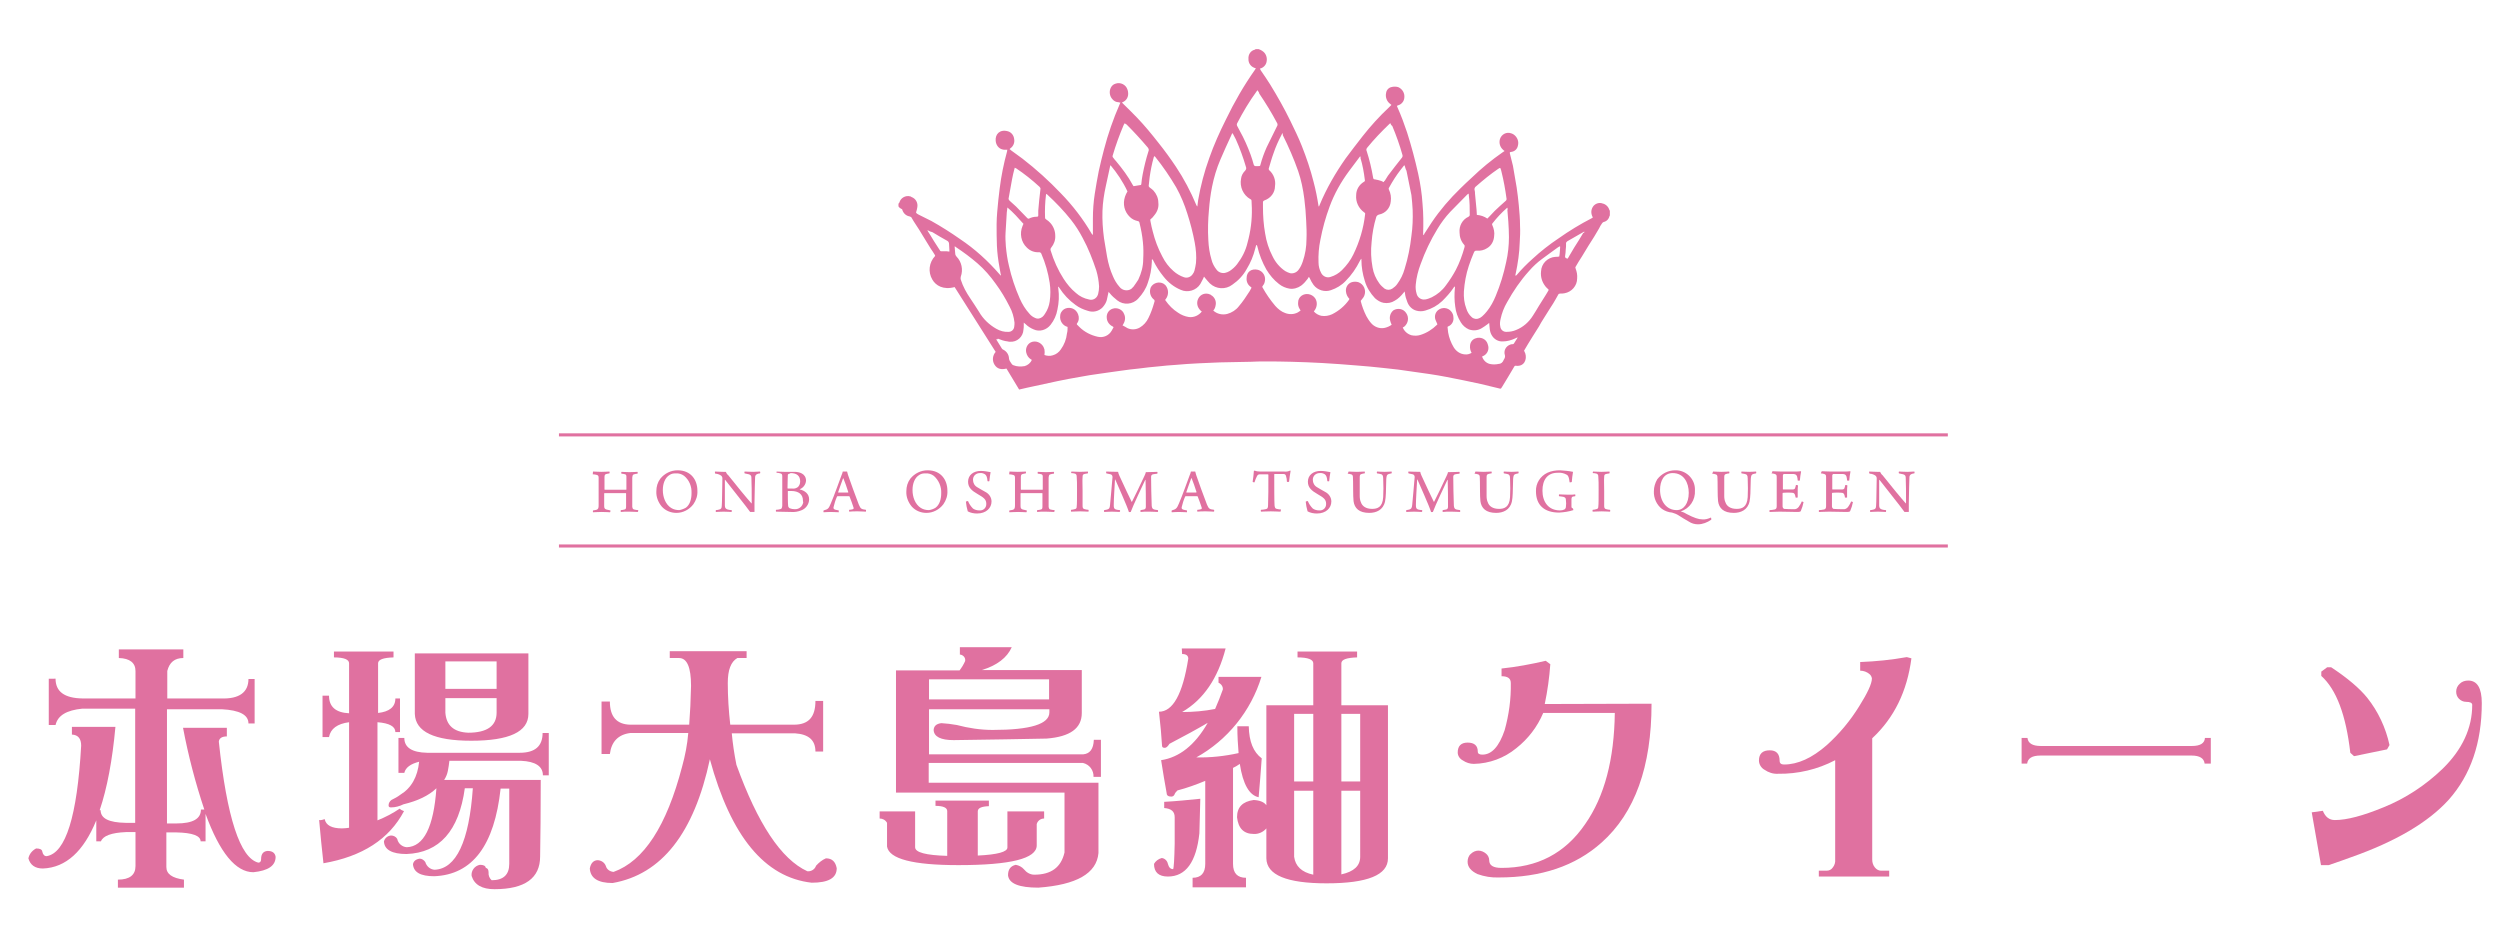 <?xml version="1.0" encoding="utf-8"?>
<!-- Generator: Adobe Illustrator 25.2.1, SVG Export Plug-In . SVG Version: 6.00 Build 0)  -->
<svg version="1.1" id="レイヤー_1" xmlns="http://www.w3.org/2000/svg" xmlns:xlink="http://www.w3.org/1999/xlink" x="0px"
	 y="0px" viewBox="0 0 810 300" style="enable-background:new 0 0 810 300;" xml:space="preserve">
<style type="text/css">
	.st0{fill:#E071A0;}
</style>
<g>
	<g id="グループ_2646" transform="translate(-142.783 -292.205)">
		<g id="グループ_2645" transform="translate(142.783 486.204)">
			<path id="パス_2486" class="st0" d="M80.5,26h2v14.4h-2c0-2.8-2.9-4.3-8.6-4.6H54.1v37h3c5.4,0,8-1.5,8-4.5h1.1
				c-2.9-8.7-5.2-17.5-6.9-26.5h14.2v2.8c-1.6,0-2.5,0.6-2.6,1.7c2.6,24.6,6.9,37.7,12.8,39.2c0.6,0,0.9-0.4,0.9-1.2
				c0-1.6,0.7-2.5,2.1-2.6c1.5,0,2.4,0.6,2.6,1.9c0,2.9-2.4,4.5-7.2,5c-5.7,0-10.9-6.3-15.5-18.9v8.9h-1.6c0-1.8-2.6-2.8-7.9-2.9
				h-3.2v11.2c0,2.3,1.9,3.6,5.7,4.1v2.6H38.2v-2.6c3.8,0,5.7-1.5,5.7-4.4V75.6h-3.1c-4.7,0.2-7.4,1.2-8.1,3h-1.5v-6.8
				c-4.1,10-9.8,15.3-17.3,15.6c-2.5,0-4.1-1.1-4.7-3.3c0.3-1.4,1.2-2.5,2.5-3.2c1.2,0,1.9,0.3,2,1c0.2,1,0.7,1.5,1.4,1.5
				c6.2-1,9.9-12.9,11.2-35.8c0-2.3-1-3.5-3-3.6v-2.5h14.1c-1,10.9-2.7,19.9-5.1,27h0.3c0,2.7,2.7,4,8.1,4.1h3.1v-37H26.7
				c-5.1,0.5-8,2.2-8.7,5.3h-2.2v-15H18c0,4.2,2.9,6.3,8.7,6.4h17.2v-8.9c0-2.6-1.8-4.1-5.4-4.2v-2.8h20.9v2.8
				c-2.8,0-4.5,1.4-5.2,4.2v8.9h17.5C77.5,32.5,80.5,30.3,80.5,26z"/>
			<path id="パス_2487" class="st0" d="M128.1,32.3h1.5v10.9h-1.5c0-1.8-1.9-2.9-5.8-3.2v31.8c2.5-1,5-2.3,7.2-3.8
				c0.4,0.4,0.8,0.6,1.4,0.8c-4.8,9.1-13.5,14.7-26.1,16.9c-0.5-4.6-1-9.3-1.4-14c0.6,0.1,1.2-0.1,1.8-0.3c0.4,2,2.3,3,5.6,3
				c0.8,0,1.5-0.1,2.3-0.2V40c-3.8,0.5-6,2.1-6.5,4.8h-2.1V31.4h2.1c0,3.6,2.2,5.5,6.5,5.7V20.9c0-1.2-1.6-1.9-4.9-1.9v-1.9h19.3V19
				c-3.3,0.1-5,0.7-5,1.9V37C126.1,36.6,128.1,35.1,128.1,32.3z M175.8,43.5h2v13.7h-1.9c0-2.9-2.4-4.5-7.1-4.7h-23.2
				c-0.1,1.1-0.3,2.2-0.5,3.3c-0.2,1-0.6,2-1.2,2.9h31.3c0,10.3-0.1,18.6-0.2,24.8c0,7-4.9,10.6-14.8,10.6c-4,0-6.5-1.4-7.4-4.3
				c-0.2-1.7,1-3.3,2.7-3.6c1.1,0,1.8,0.3,1.9,1c0.6,0.1,0.9,0.6,0.9,1.5c-0.1,0.9,0.3,1.9,1,2.5c3.8,0,5.7-1.8,5.7-5.3V61.5h-2.8
				c-2,18.4-9.1,27.9-21.5,28.4c-4.5,0-6.7-1.3-6.9-3.9c0.2-1,0.9-1.6,2.2-1.8c0.7,0,1.4,0.5,1.8,1.1c0.4,1.4,1.6,2.4,3,2.5
				c7-0.3,11.2-9.1,12.4-26.4h-2.6c-1.9,13.8-8.2,20.9-18.9,21.3c-4.7,0-7.2-1.4-7.3-4.1c0.3-1.1,1.2-1.8,2.3-1.9
				c0.8,0,1.6,0.4,2,1.1c0.3,1.5,1.6,2.6,3.1,2.7c5.5-0.2,8.7-6.5,9.6-19.1c-2.5,2.4-6.1,4.1-10.7,5.2c-1.2,0.6-2.6,1-4,1
				c-0.6,0-0.8-0.2-0.8-0.7c0-0.7,0.4-1.3,0.9-1.7c1-0.5,2-1,2.9-1.7c3.6-2.2,5.6-5.8,6.1-10.7c-2.8,0.7-4.4,1.9-4.8,3.6h-1.9V45.1
				h1.9c0,3.1,2.5,4.7,7.4,4.8h30C173.3,49.9,175.8,47.8,175.8,43.5L175.8,43.5z M134.4,17.7h36.8v19.6c0,5.8-6.2,8.7-18.5,8.7
				c-12,0-18.1-2.9-18.3-8.7L134.4,17.7z M160.9,29.2v-8.9h-16.6v8.9L160.9,29.2z M144.3,32.2v4.7c0.3,4.1,2.7,6.3,7.4,6.5
				c6.1,0,9.2-2.2,9.2-6.5v-4.7H144.3z"/>
			<path id="パス_2488" class="st0" d="M264.2,33.1h2.5v16.4h-2.5c0-3.7-2.2-5.6-6.6-5.9h-20.5c0.3,3.3,0.8,6.7,1.5,10.2
				c6.9,19.1,14.5,30.6,23,34.5c1.2,0.1,2.4-0.6,2.8-1.8c0.9-1,2-1.9,3.2-2.4c2,0,3.1,1.1,3.5,3.2c0,3.2-2.7,4.7-8.1,4.7
				c-15.2-1.7-26.2-15-33-40c-5.1,23.9-15.6,37.3-31.5,40.1c-4.8,0-7.2-1.6-7.4-4.7c0.3-1.7,1.2-2.7,2.6-2.7
				c1.2,0.1,2.2,0.8,2.6,1.9c0.3,1.1,1.3,1.8,2.5,1.9c9.8-3.5,17.2-14.9,22.2-34.1c1-3.6,1.7-7.2,2-10.9h-18.8
				c-3.9,0.5-6.1,2.8-6.6,6.8h-2.7V33.3h2.7c0,4.9,2.2,7.4,6.6,7.5h19.1c0.3-3.8,0.5-8,0.6-12.6c0-6-1.3-9-3.9-9h-3V17h24.9v2.2h-3
				c-2.1,1.2-3.1,3.9-3.1,8.1c0,4.5,0.3,9,0.8,13.5h20.6C262,40.8,264.2,38.3,264.2,33.1z"/>
			<path id="パス_2489" class="st0" d="M320.4,65.5v1.7c-2.4,0.1-3.6,0.6-3.6,1.7v14.3c6.4-0.3,9.6-1.2,9.6-2.6V68.9h11.9v2.3
				c-1.1,0-2.1,0.7-2.4,1.8v6.9c0,4.3-8.5,6.4-25.4,6.4c-14.7,0-22.4-2-23.1-6v-7.7c-0.5-0.9-1.4-1.4-2.4-1.4v-2.3h11.5v11.6
				c0,1.7,3.5,2.6,10.4,2.8V68.8c0-1.1-1.3-1.7-3.8-1.7v-1.7H320.4z M356.7,45.7v12h-2.4c0.1-2.1-1.3-4-3.4-4.5h-50v6.4h55v22.8
				c-0.6,6.6-7.1,10.3-19.5,11.2c-6.2,0-9.5-1.3-9.8-4c0-1.9,0.8-3,2.5-3.4c1.1,0.2,2,0.7,2.7,1.5c0.8,1,2,1.7,3.3,1.7
				c5.5,0,8.7-2.4,9.8-7.2V62.8h-54.6V23.2h20.6c0.7-0.9,1.3-1.9,1.8-3c0.2-1-0.5-1.9-1.5-2.1c-0.1,0-0.2,0-0.2,0v-2.4h16.8
				c-1.5,3.4-4.8,5.9-9.7,7.4h32.4V37c0,5-3.8,7.7-11.4,8.3c-8.1,0.2-18.1,0.3-30.1,0.5c-4.2,0-6.4-1.1-6.5-3.3
				c0.1-1.3,0.9-2,2.5-2.2c1.7,0.1,3.3,0.3,5,0.6c3.8,1,7.7,1.6,11.6,1.6c12.3,0,18.4-1.9,18.4-5.7v-1H301v14.6h50
				c2.1-0.2,3.3-1.7,3.4-4.7H356.7z M301,32.6h38.9v-6.5H301L301,32.6z"/>
			<path id="パス_2490" class="st0" d="M388.9,64.8c-0.1,3.6-0.2,7.4-0.3,11.2c-1,9.3-4.4,14-10.2,14c-3,0-4.5-1.4-4.5-4.1
				c0.5-0.9,1.4-1.6,2.5-1.9c1,0.1,1.8,0.9,2,1.9c0.3,1.1,0.8,1.7,1.7,1.7c0.2-0.3,0.4-3.1,0.5-8.3v-8.5c0-1.9-1.1-2.8-3.4-3v-2
				C381,65.6,384.9,65.2,388.9,64.8z M382.9,16.1h14.2c-2.5,9.7-7.2,16.6-14.1,20.6c3.6,0,7.2-0.3,10.7-1c0.9-2,1.7-4.1,2.5-6.3
				c0.1-0.9-0.5-1.8-1.4-2.2v-1.9h13.9c-3.4,11.1-11,20.5-21.1,26.1c4.6,0.1,9.2-0.4,13.7-1.4c-0.2-2.5-0.4-5.4-0.4-8.7h3.7
				c0.1,5,1.5,8.4,4.2,10.4c-0.3,4.1-0.6,8.3-1,12.6c-3-0.6-5.1-4.2-6.1-10.8c-0.7,0.5-1.4,0.9-2.2,1.3v31.1c0,3,1.4,4.5,4.2,4.5
				v3.1h-17.3v-3.1c2.7,0,4.1-1.5,4.1-4.5V59c-2.9,1.2-5.9,2.3-9,3.1c-0.4,0.4-0.8,0.8-1,1.4c-0.2,0.4-0.6,0.6-1,0.6
				c-1,0-1.5-0.4-1.5-1.1c-0.6-3.3-1.2-6.8-1.8-10.7c5.9-0.9,11-4.9,15.1-12.1c-3.4,2-7.6,4.3-12.4,6.8c-0.5,0.8-1,1.3-1.5,1.3
				c-0.6,0-0.9-0.2-0.9-0.7c-0.2-3.2-0.5-6.8-1-11c4.5,0,7.7-5.7,9.5-17.2c0-1-0.7-1.5-2-1.5L382.9,16.1z M410.3,34.5h15.2V20.9
				c0-1.2-1.7-1.9-5.1-1.9v-1.9h19.3V19c-3.4,0.1-5.1,0.7-5.1,1.9v13.6h15.1v49.6c0,5.4-6.6,8.1-19.9,8.1c-12.9,0-19.4-2.7-19.5-8.1
				v-9.7c-1,1.2-2.6,1.9-4.1,1.8c-3.2,0-5-1.8-5.4-5.4c0-3.3,1.8-5.1,5.4-5.6c2,0.1,3.4,0.7,4.1,1.7L410.3,34.5z M419.3,59.2h6.2
				V37.3h-6.2V59.2z M425.5,89.4V62.2h-6.2v21.4C419.7,86.6,421.7,88.6,425.5,89.4L425.5,89.4z M434.6,37.3v21.9h6.1V37.3
				L434.6,37.3z M434.6,62.2v27.1c4.1-0.9,6.1-2.8,6.1-5.7V62.2L434.6,62.2z"/>
			<path id="パス_2491" class="st0" d="M535.1,34c0,20.4-5.4,35.4-16.2,45c-8.5,7.6-19.6,11.3-33.3,11.3c-2.3,0.1-4.7-0.3-6.9-1.1
				c-2.1-1-3.2-2.3-3.2-4c0-0.9,0.3-1.9,1-2.5c0.7-0.7,1.6-1.1,2.5-1.1c0.9,0,1.8,0.4,2.5,1c0.6,0.5,1,1.3,1,2.1
				c0,1.7,1.3,2.5,4,2.5c11.5,0,20.6-4.7,27.1-14.2c6.3-9,9.4-21,9.6-36H500c-1.9,4.5-4.9,8.4-8.7,11.4c-3.9,3.2-8.7,5-13.8,5.1
				c-1.2,0-2.5-0.4-3.5-1.1c-1-0.5-1.7-1.5-1.7-2.6c0-2.1,1.1-3.2,3.2-3.2c2.2,0,3.3,1,3.3,2.9c0,0.7,0.5,1,1.5,1
				c3,0,5.4-2.6,7.2-7.9c1.4-5,2.1-10.1,2-15.3c0-1.5-1-2.2-3-2.2v-2.5c4.8-0.5,9.6-1.4,14.3-2.5l1.5,1.1c-0.3,4.3-0.9,8.6-1.8,12.9
				L535.1,34z"/>
			<path id="パス_2492" class="st0" d="M619.3,19.3c-1.4,10.7-5.6,19.3-12.7,25.9v39.3c0,1,0.3,1.9,0.9,2.6c0.5,0.6,1.2,1,1.9,1
				h2.7v1.9h-22.8v-1.9h2.6c0.8,0,1.5-0.4,1.9-1c0.6-0.7,0.9-1.7,0.8-2.6V52.3c-5.7,3-12.1,4.5-18.5,4.4c-1.6,0.1-3.1-0.4-4.4-1.3
				c-1.1-0.6-1.8-1.8-1.8-3c0-2.2,1.2-3.3,3.5-3.3c2.1,0,3.2,1.1,3.2,3.4c0,0.8,0.5,1.2,1.4,1.2c4.5,0,9.1-2.1,13.9-6.3
				c4.1-3.7,7.6-7.9,10.5-12.6c2.7-4.3,4.1-7.3,4.1-9c-0.1-0.6-0.4-1.1-0.8-1.4c-0.8-0.7-1.9-1.1-3-1.1v-2.8
				c5.1-0.2,10.1-0.7,15.1-1.6L619.3,19.3z"/>
			<path id="パス_2493" class="st0" d="M716.2,53.4h-1.9c-0.2-1.7-1.6-2.6-4.2-2.6h-49c-2.7,0-4.1,0.9-4.3,2.6H655v-8.3h1.9
				c0.2,1.7,1.6,2.6,4.3,2.6h49c2.7,0,4.1-0.9,4.2-2.6h1.9V53.4z"/>
			<path id="パス_2494" class="st0" d="M804.1,33.8c0,12.9-3.6,23.3-10.7,31.3c-6.7,7.4-17.3,13.6-31.8,18.7
				c-1.6,0.6-3.9,1.4-7.1,2.5h-2.5l-3-17.1l3.6-0.5c0.8,2,2.1,3,3.9,3c3.9,0,9.1-1.4,15.7-4.1c7.2-2.9,13.7-7.2,19.3-12.6
				c6.3-6.2,9.5-13.1,9.5-20.6c0-0.7-0.7-1-2-1c-0.9,0-1.7-0.4-2.3-1c-0.6-0.6-0.9-1.4-0.9-2.3c0-1,0.4-1.9,1.2-2.6
				c0.7-0.7,1.7-1,2.7-1C802.6,26.5,804.1,28.9,804.1,33.8z M774.2,47.4l-0.8,1.4L762.7,51l-1.2-1.1c-1.4-12.2-4.5-20.5-9.4-24.9
				v-1.4l1.9-1.4h1.3c5.3,3.5,9.2,6.8,11.7,9.9C770.5,36.5,773,41.8,774.2,47.4z"/>
		</g>
	</g>
	<g id="tiara_gold" transform="translate(282 0.02)">
		<path id="パス_2318" class="st0" d="M9.1,66.8v-0.8c0.1-0.1,0.2-0.3,0.3-0.4c0.4-1.5,2-2.4,3.5-2c0.1,0,0.3,0.1,0.4,0.2
			c1.4,0.5,2.2,1.9,1.9,3.4c-0.1,0.5-0.2,1.1-0.4,1.6c0.1,0.3,0.4,0.5,0.8,0.7c1.4,0.7,2.8,1.4,4.2,2.1c3.2,1.8,6.2,3.7,9.2,5.8
			c4.8,3.2,9.1,7.1,12.9,11.5c0.1,0.1,0.2,0.2,0.4,0.4c0-0.3,0-0.4-0.1-0.6c-0.1-0.8-0.3-1.5-0.4-2.3c-0.4-2.2-0.7-4.5-0.8-6.8
			c-0.1-2.3-0.1-4.7-0.1-7c0-1.3,0.1-2.7,0.2-4c0.2-2.6,0.5-5.1,0.8-7.6c0.5-4,1.3-8,2.4-12c0-0.2,0-0.3,0.1-0.5c-0.3,0-0.5,0-0.7,0
			c-0.3,0-0.6,0-0.9-0.1c-1.3-0.3-2.1-1.5-2.2-2.8c-0.2-2.1,1.3-3.8,3.9-3.1c1.2,0.3,2,1.4,2.1,2.6c0.2,1.1-0.3,2.3-1.2,2.9
			c-0.1,0.1-0.2,0.2-0.3,0.3c0.2,0.1,0.4,0.3,0.5,0.4c1.2,0.9,2.5,1.8,3.7,2.7c4.4,3.4,8.6,7.2,12.4,11.2c3.8,3.9,7.2,8.3,10,13.1
			c0.1,0.1,0.2,0.3,0.4,0.4v-0.5c0-1.6,0-3.2,0-4.8c0-2.7,0.2-5.4,0.6-8c0.4-2.5,0.8-4.9,1.3-7.4c0.5-2.3,1.1-4.7,1.7-7
			c1.3-5,3-9.9,5.1-14.7c0.1-0.1,0.1-0.3,0.2-0.5c-0.2,0-0.4,0-0.6-0.1c-0.8,0-1.5-0.4-2-1c-0.9-1-1.1-2.5-0.5-3.7
			c0.3-0.6,0.8-1.1,1.5-1.3c1.6-0.6,3.4,0.3,3.9,1.9c0.1,0.3,0.2,0.6,0.2,0.9c0.2,1.4-0.5,2.7-1.8,3.2c0,0,0,0.1-0.1,0.1l-0.1,0.1
			c0.2,0.1,0.4,0.2,0.5,0.4c1.5,1.5,3,2.9,4.4,4.4c2.5,2.6,4.7,5.3,6.9,8.1c2,2.5,3.9,5.1,5.7,7.8c2.6,3.9,4.8,8.1,6.6,12.4
			c0.1,0.1,0.1,0.3,0.3,0.5c0.1-0.3,0.1-0.4,0.1-0.5c0.1-0.5,0.1-1.1,0.2-1.6c0.8-4.6,2-9.2,3.6-13.6c1.5-4.3,3.4-8.5,5.4-12.5
			c2.7-5.6,5.8-11,9.4-16.1c0.1-0.2,0.2-0.3,0.3-0.5c-1.5-0.3-2.5-1.6-2.4-3.1c-0.1-1.3,0.7-2.6,2-2.9c0.1,0,0.2-0.1,0.3-0.2h1
			c0.2,0.1,0.3,0.1,0.5,0.2c0.4,0.2,0.8,0.4,1.1,0.7c0.8,0.7,1.2,1.9,1,3c-0.1,1-0.8,1.9-1.8,2.3c-0.1,0-0.2,0.1-0.4,0.1
			c0.1,0.2,0.2,0.4,0.3,0.6c1,1.5,2.1,3,3,4.5c2.4,3.9,4.6,7.8,6.6,11.9c1.3,2.7,2.6,5.3,3.7,8.1c1.5,3.8,2.8,7.6,3.8,11.6
			c0.7,2.6,1.2,5.2,1.6,7.8c0,0.1,0.1,0.1,0.1,0.2c0.1-0.1,0.1-0.1,0.1-0.1c0.1-0.2,0.1-0.3,0.2-0.5c2.2-5.3,5.1-10.3,8.4-15
			c1.8-2.4,3.6-4.8,5.5-7.2c2.6-3.3,5.4-6.4,8.5-9.3c0.3-0.3,0.5-0.5,0.8-0.8c0-0.1,0-0.1-0.1-0.1c-0.1-0.1-0.1-0.1-0.2-0.2
			c-1.2-0.8-1.7-2.3-1.4-3.6c0.1-0.9,0.8-1.7,1.7-1.9c0.7-0.2,1.5-0.2,2.2,0c1.4,0.6,2.2,2,2,3.5c-0.1,1.1-0.9,2.1-2,2.4
			c-0.2,0.1-0.3,0.1-0.4,0.2c0.1,0.2,0.1,0.3,0.2,0.5c1.2,2.7,2.2,5.4,3.1,8.1c1.4,4.4,2.6,8.9,3.6,13.4c0.7,3.2,1.2,6.5,1.4,9.7
			c0.3,3.2,0.3,6.5,0.2,9.7c0,0.2,0,0.3,0.1,0.5c0.2-0.2,0.3-0.4,0.3-0.5c0.8-1.2,1.6-2.5,2.4-3.7c2.7-4,5.8-7.6,9.3-11
			c1.2-1.2,2.4-2.3,3.7-3.5c3.1-3,6.4-5.7,10-8.2c0.2-0.1,0.4-0.3,0.6-0.4c-0.2-0.1-0.3-0.2-0.4-0.3c-1.1-0.9-1.5-2.3-1.1-3.6
			c0.5-1.5,2.1-2.4,3.7-1.8c0.3,0.1,0.5,0.2,0.8,0.4c1.1,0.8,1.7,2.2,1.3,3.6c-0.2,1.1-1.1,1.9-2.2,2c-0.1,0-0.3,0.1-0.4,0.1
			c0,0.1,0,0.3,0,0.4c0.3,1.3,0.7,2.7,1,4c0.4,2.3,0.8,4.6,1.2,7c0.3,1.9,0.5,3.9,0.7,5.8c0.2,2.2,0.4,4.4,0.4,6.7
			c0.1,1.8,0,3.6-0.1,5.3c-0.1,3.4-0.6,6.8-1.3,10.1c-0.1,0.2-0.1,0.5-0.1,0.7c0.2,0,0.3-0.1,0.4-0.2c1.6-1.9,3.4-3.7,5.2-5.3
			c2.6-2.4,5.4-4.6,8.4-6.6c3.4-2.4,7-4.6,10.7-6.5c0.1-0.1,0.2-0.2,0.4-0.2c-0.1-0.2-0.2-0.5-0.3-0.7c-0.4-1.1-0.2-2.2,0.5-3.1
			c0.7-0.8,1.9-1.2,2.9-0.8c1,0.2,1.9,1,2.2,2l0.2,0.4v1.5c0,0,0,0.1-0.1,0.1c-0.2,1-0.9,1.8-1.9,2c-0.2,0.1-0.4,0.2-0.5,0.4
			c-0.4,0.5-0.7,1.1-1,1.7c-0.5,0.9-1.1,1.8-1.6,2.7c-0.6,1-1.3,2-1.9,3c-0.7,1.1-1.3,2.2-2,3.3c-0.8,1.2-1.5,2.4-2.2,3.6
			c0.1,0.2,0.1,0.3,0.1,0.4c0.4,1,0.6,2.1,0.5,3.2c0,2.4-1.8,4.4-4.1,4.8c-0.5,0.1-0.9,0.1-1.4,0.1c-0.3,0-0.5,0.1-0.6,0.3
			c-0.3,0.5-0.6,1.1-0.9,1.6c-0.5,0.9-1,1.7-1.6,2.6c-0.7,1.2-1.5,2.3-2.2,3.5c-0.6,0.9-1.1,1.8-1.6,2.7c-0.7,1.2-1.5,2.3-2.2,3.5
			c-0.9,1.4-1.7,2.8-2.6,4.3c0.1,0.3,0.3,0.6,0.4,0.9c0.6,1.9-0.3,4.3-3,4c-0.3-0.1-0.5,0.1-0.6,0.3c-1.3,2.2-2.6,4.4-3.9,6.5
			c-0.1,0.2-0.3,0.4-0.4,0.6c-0.1,0-0.2,0-0.3,0c-2.1-0.5-4.1-1-6.2-1.5c-3.7-0.8-7.5-1.6-11.2-2.3c-3.6-0.7-7.3-1.2-10.9-1.7
			c-3.2-0.5-6.3-0.9-9.5-1.2c-2.9-0.3-5.7-0.6-8.6-0.8c-3.7-0.3-7.5-0.6-11.2-0.8c-3.3-0.2-6.7-0.3-10-0.4c-2.9-0.1-5.7-0.1-8.6-0.1
			c-1.5,0-3,0-4.5,0.1c-3.4,0.1-6.8,0.1-10.1,0.2c-2.3,0.1-4.6,0.2-6.9,0.3c-2.4,0.1-4.9,0.3-7.3,0.5c-1.9,0.1-3.8,0.3-5.7,0.5
			c-2.1,0.2-4.3,0.4-6.4,0.7c-1.9,0.2-3.8,0.4-5.7,0.7c-2.4,0.3-4.8,0.7-7.1,1c-2.1,0.3-4.2,0.6-6.2,1c-2.5,0.4-4.9,0.9-7.4,1.4
			c-3.2,0.7-6.4,1.4-9.7,2.1c-0.9,0.2-1.7,0.4-2.6,0.6c-1.4-2.3-2.7-4.5-4.1-6.8c-1.6,0.4-3,0.2-3.9-1.3c-0.8-1.3-0.6-3,0.4-4.1
			l-13.3-21c-3.7,1-6.1-0.5-7.2-2.4c-1.5-2.5-1.1-5.6,0.9-7.7c0-0.1-0.1-0.2-0.1-0.3c-0.4-0.7-0.9-1.4-1.3-2
			c-0.5-0.9-1.1-1.7-1.6-2.6c-0.7-1.2-1.5-2.4-2.2-3.6c-0.8-1.3-1.7-2.5-2.4-3.8c-0.1-0.3-0.4-0.4-0.7-0.5c-1.2-0.2-2.1-1.1-2.4-2.3
			C9.3,67.3,9.2,67,9.1,66.8z M231.3,75l-0.7,0.4c-1.6,0.9-3.1,1.8-4.7,2.7c-0.3,0.2-0.6,0.5-0.5,0.9c0,0.6,0,1.2-0.1,1.8
			c0,0.7-0.1,1.4-0.2,2.1c-0.1,0.4,0.1,0.7,0.5,0.8c0.1,0,0.2,0.1,0.3,0.1c0.2-0.3,0.4-0.6,0.6-1c0.5-0.9,1.1-1.8,1.6-2.7
			c1-1.6,2-3.1,2.9-4.7C231.2,75.5,231.4,75.3,231.3,75C231.3,75.1,231.3,75.1,231.3,75C231.3,75.1,231.3,75.1,231.3,75L231.3,75z
			 M40.8,109.9L40.8,109.9C40.8,109.8,40.8,109.8,40.8,109.9c0,0.1,0.1,0.3,0.2,0.4c0.5,0.9,1.1,1.7,1.6,2.6
			c0.1,0.2,0.3,0.3,0.5,0.4c1,0.5,1.7,1.5,1.8,2.6c0,0.5,0.2,1,0.5,1.4c0.1,0.2,0.3,0.4,0.4,0.6c0.1,0.2,0.3,0.3,0.5,0.4
			c1.2,0.5,2.5,0.5,3.7,0.3c1-0.3,1.9-1,2.3-2c-0.1-0.1-0.2-0.2-0.3-0.2c-0.8-0.5-1.3-1.3-1.5-2.2c-0.3-1.3,0.3-2.7,1.5-3.3
			c1.5-0.7,3.3,0,4.1,1.5c0.1,0.3,0.2,0.6,0.3,0.8c0.1,0.6,0.1,1.2,0,1.8c0.8,0.3,1.8,0.4,2.7,0.1c1.1-0.3,2-1,2.6-1.9
			c1.1-1.5,1.8-3.3,2-5.2c0.2-0.7,0.2-1.4,0.2-2.1c-1.6-0.4-2.6-2-2.4-3.6c0-0.8,0.5-1.6,1.2-2.1c1.4-0.9,3.4-0.5,4.3,1
			c0.1,0.2,0.2,0.4,0.3,0.6c0.4,1,0.3,2.1-0.3,2.9c-0.2,0.2-0.1,0.5,0.1,0.6c0,0,0,0,0,0c0.2,0.2,0.4,0.4,0.6,0.6
			c1.6,1.6,3.7,2.7,6,3.2c1.8,0.4,3.6-0.4,4.5-2c0.2-0.3,0.4-0.7,0.6-1.1c-0.1-0.1-0.1-0.1-0.2-0.2c-1.1-0.5-1.9-1.5-2-2.7
			c-0.2-1.4,0.6-2.7,1.9-3.1c1.5-0.5,3.2,0.3,3.7,1.7c0.5,1,0.4,2.2-0.2,3.2c-0.1,0.1-0.1,0.3-0.3,0.5c0.6,0.3,1.1,0.6,1.6,0.9
			c1.3,0.6,2.8,0.5,4-0.2c1.2-0.7,2.2-1.8,2.8-3.1c0.8-1.6,1.4-3.3,1.9-5.1c0.2-0.4,0.1-0.8-0.3-1c-1.1-1-1.4-2.6-0.8-3.9
			c0.8-1.4,2.7-1.9,4.1-1.1c0.3,0.2,0.5,0.4,0.7,0.6c1,1.3,1,3.1,0,4.4c-0.1,0.1-0.1,0.2-0.2,0.2c0,0.1,0.1,0.2,0.1,0.2
			c1.1,1.6,2.5,3,4.1,4c1,0.7,2.2,1.2,3.5,1.4c1.6,0.2,3.2-0.5,4.2-1.8c-0.2-0.1-0.4-0.2-0.5-0.4c-1-1-1.3-2.4-0.7-3.7
			c0.7-1.5,2.4-2.1,3.9-1.4c0.1,0,0.2,0.1,0.3,0.2c1.1,0.6,1.7,1.9,1.5,3.1c-0.1,0.7-0.3,1.4-0.8,1.9c1.2,1.1,2.9,1.5,4.5,1.1
			c1.5-0.4,2.9-1.3,3.8-2.5c1.3-1.5,2.4-3.2,3.5-4.9c0.2-0.4,0.4-0.7,0.6-1.1c0,0,0-0.1-0.1-0.1c-0.1-0.1-0.1-0.1-0.2-0.2
			c-0.9-0.6-1.4-1.7-1.3-2.8c0-2.1,1.6-3.2,3.7-2.7c1.7,0.5,2.6,2.2,2.2,3.8c-0.1,0.6-0.4,1.1-0.8,1.6c0,0.1,0,0.1,0,0.2
			c1.2,2.2,2.6,4.2,4.2,6.1c0.9,1,2,1.9,3.2,2.3c1.3,0.5,2.8,0.5,4.1-0.2c0.3-0.2,0.6-0.4,0.9-0.6c-0.1-0.2-0.2-0.3-0.3-0.5
			c-0.4-0.6-0.6-1.4-0.5-2.2c0-0.8,0.4-1.6,1.1-2.1c1.4-1,3.4-0.6,4.4,0.8c0.8,1.2,0.7,2.8-0.2,4c-0.1,0.1-0.2,0.2-0.2,0.3
			c0.6,0.7,1.5,1.2,2.4,1.4c1.2,0.2,2.4,0,3.5-0.5c2.2-1.1,4.1-2.7,5.5-4.7c0-0.1,0.1-0.2,0.1-0.3c-0.6-0.6-1-1.4-1.1-2.3
			c-0.2-1.4,0.6-2.7,1.9-3.1c0.7-0.2,1.4-0.2,2.1,0c1.7,0.6,2.6,2.5,2,4.2c-0.1,0.3-0.2,0.5-0.4,0.8c-0.2,0.3-0.5,0.6-0.7,0.9
			c-0.1,0-0.1,0.2-0.1,0.3c0.4,1.6,1,3.2,1.8,4.8c0.4,0.7,0.8,1.4,1.4,2.1c1.1,1.4,2.9,2.1,4.6,1.7c0.8-0.2,1.5-0.5,2.2-1
			c-0.2-0.5-0.4-0.9-0.5-1.4c-0.3-1.2,0.1-2.5,1.1-3.3c1.4-0.8,3.2-0.5,4.1,0.9c1,1.4,0.7,3.3-0.6,4.4c-0.2,0.1-0.3,0.2-0.5,0.3
			c0.5,1.2,1.5,2.1,2.8,2.5c1,0.2,2,0.2,2.9-0.1c2-0.6,3.9-1.8,5.4-3.3c0.1-0.1,0.1-0.1,0.1-0.2c-0.2-0.4-0.4-0.9-0.6-1.4
			c-0.4-1.1-0.1-2.3,0.8-3.1c1.3-1.1,3.3-0.9,4.3,0.4c0.4,0.5,0.7,1.1,0.7,1.8c0.2,1.2-0.4,2.5-1.6,3c-0.1,0-0.2,0.1-0.3,0.2
			c0.1,0.6,0.1,1.2,0.2,1.8c0.3,1.7,0.9,3.3,1.8,4.8c0.8,1.3,2.1,2.2,3.6,2.3c0.8,0.1,1.5-0.1,2.2-0.5c-0.4-0.7-0.6-1.5-0.5-2.4
			c0.1-1.1,0.8-2,1.8-2.3c1.6-0.6,3.4,0.2,3.9,1.8c0.1,0.2,0.1,0.5,0.2,0.7c0.3,1.4-0.5,2.8-1.8,3.3c-0.1,0-0.2,0.1-0.2,0.1
			c0.4,1.2,1.3,2.1,2.5,2.4c0.9,0.2,1.9,0.2,2.8,0c0.8,0,1.4-0.5,1.7-1.3c0-0.1,0.1-0.1,0.1-0.2c0.3-0.4,0.4-0.9,0.3-1.3
			c-0.5-1.5,0.3-3,1.8-3.5c0.2-0.1,0.5-0.1,0.7-0.1c0.2,0,0.3-0.1,0.4-0.2c0.4-0.6,0.8-1.3,1.2-1.9c0,0-0.1-0.1-0.1-0.1
			c-0.2,0.1-0.4,0.2-0.6,0.3c-1.3,0.6-2.7,1-4.1,1c-1.4,0.1-2.8-0.7-3.5-1.9c-0.4-0.6-0.6-1.3-0.7-2c-0.1-0.7-0.1-1.3-0.2-2.1
			c-0.2,0.2-0.4,0.3-0.5,0.4c-0.6,0.5-1.3,0.9-1.9,1.3c-1.3,0.8-2.8,0.9-4.2,0.4c-1.1-0.5-2-1.3-2.6-2.3c-1-1.6-1.6-3.3-1.8-5.1
			c-0.3-2-0.3-4.1-0.1-6.1c0-0.1,0-0.3,0-0.4c-0.1,0-0.1,0.1-0.2,0.1c-0.1,0.1-0.2,0.2-0.3,0.4c-1,1.5-2.3,2.9-3.6,4.2
			c-1.6,1.5-3.4,2.5-5.5,3.1c-1,0.3-2,0.3-3,0c-1.3-0.4-2.3-1.4-2.8-2.7c-0.4-1-0.7-2-0.8-3c0-0.1-0.1-0.3-0.1-0.5
			c-0.2,0.2-0.3,0.4-0.4,0.5c-0.8,1-1.7,1.9-2.8,2.5c-1.1,0.7-2.3,0.9-3.6,0.7c-1.1-0.2-2-0.8-2.8-1.5c-1.5-1.6-2.7-3.5-3.3-5.6
			c-0.7-2.2-1.1-4.5-1.1-6.9c0-0.1,0-0.2,0-0.3c-0.2,0.2-0.4,0.4-0.5,0.7c-1.2,2.4-2.7,4.6-4.6,6.5c-1.3,1.4-3,2.4-4.8,3
			c-2,0.7-4.3,0-5.6-1.7c-0.5-0.7-0.9-1.4-1.2-2.1c-0.1-0.1-0.1-0.3-0.3-0.5c-0.2,0.2-0.3,0.4-0.4,0.6c-0.6,0.8-1.3,1.6-2.1,2.2
			c-1.1,0.8-2.5,1.2-3.8,1c-1.2-0.2-2.4-0.7-3.4-1.5c-1.7-1.3-3-2.9-4.1-4.7c-1.3-2.3-2.3-4.8-2.9-7.4c0-0.2-0.1-0.3-0.2-0.5l-0.2,0
			c-0.1,0.4-0.2,0.7-0.3,1.1c-0.6,2.4-1.5,4.6-2.8,6.7c-1.1,2-2.7,3.7-4.6,5c-2.2,1.7-5.3,1.5-7.3-0.4c-0.5-0.5-1-1.1-1.5-1.7
			c-0.1-0.1-0.2-0.3-0.4-0.5c-0.1,0.3-0.2,0.5-0.3,0.7c-0.3,0.6-0.6,1.1-0.9,1.7c-1.3,2.1-4.1,2.9-6.3,1.9c-2.2-0.9-4.1-2.4-5.6-4.3
			c-1.3-1.6-2.4-3.3-3.3-5.1c-0.1-0.2-0.1-0.4-0.4-0.5c0,0,0,0.1-0.1,0.1c0,0.2,0,0.5,0,0.7c-0.1,2.3-0.5,4.6-1.3,6.8
			c-0.6,1.9-1.7,3.6-3.1,5.1c-1.8,2-4.8,2.2-6.8,0.6c-0.9-0.7-1.8-1.5-2.5-2.4c-0.1-0.1-0.2-0.2-0.3-0.4c0,0.2-0.1,0.3-0.1,0.4
			c-0.2,0.8-0.3,1.5-0.5,2.3c-0.2,0.8-0.7,1.6-1.3,2.3c-1.2,1.3-3.1,1.8-4.8,1.2c-1.4-0.4-2.8-1-4-1.9c-2.1-1.5-3.9-3.4-5.3-5.6
			c-0.1-0.1-0.2-0.2-0.3-0.4c-0.1,0.2-0.1,0.5,0,0.7c0.3,2.3,0.2,4.5-0.3,6.8c-0.3,1.8-1.1,3.5-2.2,4.9c-1.3,1.7-3.6,2.4-5.5,1.5
			c-1-0.4-1.9-1-2.6-1.7c-0.2-0.1-0.3-0.3-0.6-0.5c0,0.3,0,0.6,0,0.8c0,0.5,0,1-0.1,1.5c-0.1,2.3-2.1,4.1-4.4,3.9
			c-0.2,0-0.4,0-0.7-0.1c-1.1-0.1-2.2-0.5-3.2-0.9C41.3,110,41,109.9,40.8,109.9z M117.4,43.2l-0.2,0c-0.1,0.2-0.2,0.4-0.3,0.7
			c-1.2,2.6-2.4,5.2-3.5,7.8c-1.2,2.8-2.1,5.8-2.7,8.8c-0.5,2.5-0.8,5-1,7.5c-0.3,3.2-0.4,6.5-0.2,9.8c0.1,2.1,0.4,4.2,1,6.2
			c0.3,1.3,0.9,2.4,1.7,3.4c0.6,0.8,1.7,1.2,2.7,1c0.5-0.1,1-0.3,1.5-0.6c0.9-0.6,1.7-1.3,2.4-2.2c1.6-2.1,2.8-4.4,3.4-7
			c1-3.6,1.5-7.4,1.4-11.2c0-0.8-0.1-1.5-0.1-2.3c0-0.3-0.1-0.5-0.4-0.6c-2.3-1.3-3.5-4-3-6.6c0.1-1,0.6-1.9,1.3-2.6
			c0.3-0.3,0.5-0.8,0.3-1.2c-0.9-3.1-2-6.1-3.3-9C118.1,44.5,117.7,43.8,117.4,43.2L117.4,43.2z M133.5,43.1
			c-0.1,0.2-0.2,0.4-0.3,0.6c-1,1.9-1.9,3.9-2.6,6c-0.6,1.6-1,3.2-1.5,4.8c-0.1,0.2,0,0.5,0.1,0.6c1.5,1.3,2.2,3.3,1.9,5.2
			c0,2.1-1.4,3.9-3.4,4.6c-0.3,0.1-0.5,0.3-0.5,0.6c0,0.5,0,1.1,0,1.6c0,2.8,0.2,5.7,0.7,8.5c0.4,2.6,1.2,5.1,2.4,7.4
			c0.9,1.9,2.3,3.6,4.1,4.8c0.5,0.3,1,0.5,1.6,0.7c1.1,0.2,2.2-0.3,2.8-1.2c0.6-0.8,1-1.7,1.3-2.6c0.8-2.3,1.2-4.8,1.2-7.2
			c0.1-2,0-4-0.1-6c-0.1-2.4-0.3-4.7-0.6-7.1c-0.4-3.1-1-6.1-2-9c-1.4-4-3.1-7.9-5-11.7C133.7,43.4,133.6,43.3,133.5,43.1z
			 M173.1,53.6l-0.2,0c-0.4,0.5-0.8,1-1.1,1.4c-1.4,1.8-2.6,3.7-3.7,5.7c-0.2,0.2-0.2,0.5-0.1,0.7c0.6,1.2,0.8,2.6,0.6,3.9
			c-0.2,2.1-1.7,3.8-3.8,4.2c-0.4,0.1-0.8,0.4-0.9,0.8c-0.8,2.6-1.3,5.4-1.5,8.1c-0.3,2.7-0.2,5.5,0.3,8.2c0.3,1.9,1.1,3.7,2.2,5.2
			c0.5,0.7,1.1,1.2,1.7,1.7c0.8,0.5,1.7,0.5,2.5,0c0.6-0.4,1.2-0.9,1.6-1.5c1.1-1.5,1.9-3.1,2.4-4.9c1.1-3.5,1.8-7.1,2.2-10.7
			c0.4-2.8,0.5-5.6,0.4-8.4c-0.1-1.6-0.2-3.2-0.4-4.8c-0.5-2.6-1.1-5.3-1.6-7.9C173.4,54.8,173.3,54.2,173.1,53.6L173.1,53.6z
			 M77.8,53.5c-0.1,0.3-0.2,0.5-0.2,0.7c-0.4,2-0.9,4-1.3,6c-0.6,2.7-1,5.4-1.1,8.1c-0.1,3,0.1,5.9,0.5,8.9c0.3,2,0.7,4,1,6
			c0.4,2.2,1,4.3,1.9,6.3c0.5,1.2,1.2,2.4,2.1,3.4c0.9,1.2,2.6,1.5,3.8,0.7c0.2-0.2,0.4-0.3,0.6-0.6c0.1-0.1,0.2-0.1,0.2-0.2
			c0.5-0.7,1-1.4,1.5-2.2c1-2.1,1.6-4.3,1.6-6.6c0.1-1.9,0.1-3.7-0.1-5.6c-0.2-2.1-0.6-4.2-1.1-6.2c0-0.3-0.3-0.6-0.6-0.6
			c-0.9-0.2-1.8-0.6-2.5-1.3c-1.8-1.7-2.4-4.2-1.6-6.6c0.2-0.6,0.5-1.2,0.8-1.7C81.8,58.8,79.9,56,77.8,53.5z M158.7,50.6
			c-0.2,0.3-0.4,0.5-0.6,0.8c-1,1.3-2,2.7-3,4c-2.6,3.5-4.8,7.4-6.3,11.5c-1.3,3.5-2.3,7.1-3,10.8c-0.5,2.4-0.7,4.9-0.6,7.3
			c0,1.2,0.3,2.4,0.9,3.5c0.6,1.1,1.9,1.6,3,1.2c1.4-0.4,2.7-1.2,3.7-2.2c1.5-1.5,2.8-3.2,3.7-5.1c2-4.1,3.3-8.5,3.8-13
			c0.1-0.3-0.1-0.5-0.3-0.6c-1.8-1.3-2.8-3.4-2.6-5.6c0-1.8,1-3.4,2.5-4.3c0.3-0.1,0.4-0.4,0.3-0.7c-0.3-2.4-0.7-4.7-1.4-7
			C158.9,51,158.8,50.8,158.7,50.6z M90.7,71.1c0,0.2,0,0.5,0.1,0.8c0.2,1,0.4,2.1,0.7,3.1c0.7,2.8,1.7,5.5,3.1,8.1
			c0.9,1.8,2.1,3.4,3.6,4.7c1,0.9,2.2,1.6,3.4,2c1.1,0.4,2.3-0.1,2.9-1.1c0.2-0.3,0.4-0.6,0.5-1c0.2-0.8,0.4-1.7,0.5-2.5
			c0.2-2.2,0-4.4-0.4-6.6c-0.6-3.2-1.4-6.3-2.4-9.4c-0.9-2.9-2.1-5.8-3.6-8.5c-2-3.4-4.3-6.8-6.8-9.9c-0.1-0.1-0.2-0.2-0.3-0.2
			c-0.1,0-0.1,0.1-0.1,0.1c0,0.1-0.1,0.2-0.1,0.3c-0.6,2.1-1,4.2-1.3,6.3c-0.1,0.9-0.2,1.8-0.3,2.7c-0.1,0.3,0.1,0.6,0.4,0.8
			c0.4,0.3,0.8,0.6,1.1,0.9c1,1.1,1.6,2.5,1.6,3.9c0.2,1.5-0.3,2.9-1.2,4C91.7,70.2,91.2,70.7,90.7,71.1z M57,62.8
			c0,0.1-0.1,0.2-0.1,0.3c-0.3,2.4-0.4,4.9-0.3,7.4c0,0.3,0.2,0.5,0.4,0.6c0.5,0.3,0.9,0.7,1.3,1.1c1,1.1,1.6,2.6,1.6,4.1
			c0.1,1.4-0.4,2.8-1.3,3.9c-0.2,0.2-0.3,0.6-0.2,0.9c1,3.3,2.4,6.4,4.2,9.2c1.1,1.7,2.4,3.3,4,4.6c1.2,1.1,2.7,1.8,4.2,2.1
			c1.2,0.4,2.5-0.3,2.9-1.5c0-0.1,0.1-0.2,0.1-0.3c0.2-0.8,0.3-1.6,0.3-2.4c-0.1-1.8-0.4-3.5-0.9-5.2c-1.2-3.6-2.6-7.2-4.4-10.5
			c-1.1-2.1-2.3-4-3.8-5.9c-2.3-2.9-4.9-5.6-7.6-8.1C57.2,62.9,57.1,62.8,57,62.8z M193.8,62.7c-0.1,0.1-0.3,0.2-0.4,0.3
			c-1.8,1.9-3.7,3.7-5.5,5.6c-1.6,1.7-3,3.6-4.2,5.6c-2.2,3.6-4,7.4-5.4,11.3c-0.8,2.1-1.4,4.4-1.6,6.7c-0.1,1,0,2,0.3,3
			c0.3,1.2,1.5,2,2.7,1.8c0,0,0.1,0,0.1,0c0.7-0.1,1.4-0.4,2.1-0.7c1.8-0.9,3.4-2.2,4.6-3.9c1.2-1.6,2.3-3.3,3.2-5
			c1.2-2.3,2.1-4.8,2.8-7.3c0.1-0.3,0.1-0.6-0.1-0.8c-1-1.1-1.5-2.5-1.5-4c-0.2-2.1,0.9-4.2,2.9-5.1c0.2-0.1,0.4-0.3,0.4-0.6
			c0-2.1,0-4.2-0.3-6.3C193.9,63.1,193.9,62.9,193.8,62.7z M206.4,67.3c-0.1,0-0.2,0-0.2,0.1c-1.7,1.5-3.2,3.1-4.6,4.9
			c-0.2,0.2-0.2,0.4-0.1,0.6c0.5,1.1,0.8,2.4,0.6,3.6c-0.1,1.6-0.9,3.1-2.3,3.9c-0.9,0.6-2.1,0.9-3.2,0.8c-0.7,0-0.8,0-1.1,0.7
			c-0.6,1.4-1.1,2.7-1.6,4.2c-0.9,2.7-1.4,5.5-1.6,8.3c-0.1,1.9,0.1,3.8,0.8,5.6c0.3,1,0.9,2,1.7,2.7c0.6,0.6,1.6,0.8,2.4,0.4
			c0.4-0.1,0.7-0.4,1-0.6c0.6-0.5,1.1-1.1,1.6-1.7c1.2-1.5,2.1-3.2,2.8-4.9c1.5-3.6,2.6-7.2,3.4-11c0.6-2.6,0.9-5.4,0.9-8.1
			c0-1.7-0.1-3.3-0.2-5c-0.1-1.2-0.2-2.5-0.3-3.7C206.5,67.9,206.5,67.6,206.4,67.3L206.4,67.3z M44.4,67.2
			c-0.1,0.6-0.1,1.1-0.2,1.6c-0.1,2.2-0.3,4.4-0.4,6.6c-0.1,1.5,0,2.9,0.1,4.4c0.2,2.1,0.5,4.3,1,6.3c0.8,3.6,2,7.2,3.5,10.6
			c0.8,1.8,1.8,3.5,3.2,5c0.5,0.6,1.1,1,1.8,1.3c0.8,0.4,1.7,0.2,2.4-0.4c0.3-0.3,0.6-0.6,0.8-1c0.8-1.2,1.3-2.5,1.5-3.9
			c0.3-2,0.3-4.1,0-6.1c-0.5-3.3-1.4-6.4-2.7-9.4c-0.1-0.3-0.4-0.5-0.7-0.5c-1.5,0.1-2.9-0.4-4-1.5c-1.9-1.8-2.4-4.6-1.4-7
			c0.1-0.2,0.2-0.5,0.3-0.7C47.9,70.6,46.3,68.8,44.4,67.2L44.4,67.2z M27.3,79.8c0.1,0.9,0.1,1.6,0.2,2.4c0,0.3,0.2,0.7,0.4,0.9
			c1.7,1.7,2.2,4.3,1.4,6.5c-0.1,0.3-0.1,0.7,0,1c0.7,2.2,1.8,4.2,3.1,6.1c0.9,1.4,1.9,2.8,2.8,4.3c1.3,2.3,3.3,4.2,5.6,5.5
			c1.2,0.7,2.6,1.1,4,1c0.9,0,1.7-0.7,1.8-1.6c0.1-0.5,0.1-1,0.1-1.4c-0.2-1.8-0.7-3.6-1.6-5.2c-1.3-2.6-2.8-5.1-4.5-7.4
			c-1.7-2.4-3.7-4.7-5.9-6.6c-2.2-1.9-4.5-3.6-6.9-5.2C27.7,80,27.6,79.9,27.3,79.8z M223.5,79.9l-0.2-0.1c-0.2,0.1-0.3,0.2-0.5,0.3
			c-1.7,1.2-3.4,2.5-5.2,3.8c-1.5,1.1-2.9,2.4-4.2,3.9c-2.8,3.1-5.1,6.5-7.1,10.1c-1,1.7-1.7,3.5-2.1,5.4c-0.2,0.8-0.3,1.7-0.1,2.5
			c0.1,1,1,1.8,2.1,1.7c1,0,2.1-0.2,3-0.6c2.3-0.9,4.2-2.6,5.5-4.7c0.6-1,1.3-2,1.9-3.1c0.7-1.2,1.5-2.3,2.2-3.5
			c0.4-0.6,0.7-1.2,1-1.7c-0.4-0.5-0.9-0.8-1.2-1.3c-1-1.3-1.5-3-1.3-4.7c0.1-2.5,2.1-4.5,4.6-4.7c0.4,0,0.8,0,1.3-0.1
			C223.4,82.1,223.4,81,223.5,79.9L223.5,79.9z M125.4,29.2l-0.2,0.3c-2.4,3.3-4.5,6.8-6.4,10.5c-0.1,0.2-0.1,0.5,0,0.7
			c0.3,0.6,0.6,1.2,0.9,1.7c1.4,2.5,2.5,5,3.5,7.7c0.4,1.1,0.7,2.1,1,3.2c0.1,0.3,0.3,0.5,0.6,0.5c0.3,0,0.6,0,0.9,0
			c0.5,0,0.6,0,0.7-0.5c0.5-1.9,1.2-3.8,2-5.6c1.1-2.3,2.2-4.5,3.3-6.7c0.3-0.4,0.3-0.9,0-1.3c-1.7-3.2-3.6-6.3-5.7-9.4
			C126,30,125.7,29.6,125.4,29.2z M82.4,39.9c-0.1,0.2-0.2,0.4-0.3,0.5c-1.4,3.3-2.6,6.6-3.6,10c-0.1,0.2,0,0.5,0.2,0.7
			c0.3,0.4,0.6,0.8,0.9,1.1c2,2.4,3.9,4.9,5.4,7.7c0.1,0.2,0.2,0.3,0.3,0.4l2.4-0.4c0-0.1,0.1-0.3,0.1-0.4c0.1-1,0.2-1.9,0.4-2.9
			c0.5-2.6,1.1-5.1,1.9-7.6c0.2-0.4,0.1-0.8-0.2-1.2c-2.2-2.6-4.5-5.1-6.9-7.5C82.8,40.2,82.6,40.1,82.4,39.9z M168.5,39.9
			c-0.2,0.1-0.3,0.2-0.4,0.3c-2.5,2.4-4.9,4.9-7.1,7.6c-0.3,0.3-0.4,0.8-0.2,1.1c0.9,2.8,1.6,5.7,2.1,8.7c0.1,0.4,0.2,0.5,0.6,0.5
			c0.7,0.1,1.3,0.3,2,0.5c0.3,0.1,0.6,0.3,0.8,0.4c0.1-0.2,0.2-0.4,0.4-0.5c0.3-0.5,0.7-1.1,1-1.6c1.5-2,3-3.9,4.5-5.8
			c0.2-0.2,0.3-0.6,0.2-0.9c-0.9-3.2-2-6.3-3.3-9.4C168.8,40.6,168.6,40.3,168.5,39.9L168.5,39.9z M46.8,54.3c0,0.1-0.1,0.2-0.1,0.3
			c-0.3,1.2-0.6,2.3-0.8,3.5c-0.4,2-0.7,4.1-1.1,6.1c-0.1,0.3,0.1,0.6,0.3,0.8c0.7,0.6,1.4,1.3,2.1,1.9c1.2,1.2,2.4,2.5,3.6,3.7
			c0.2,0.2,0.3,0.3,0.6,0.2c0.8-0.4,1.6-0.6,2.5-0.6c0.4,0,0.5-0.1,0.5-0.5c0-0.5,0-1,0-1.5c0.2-2.3,0.4-4.6,0.7-6.9
			c0.1-0.3-0.1-0.6-0.3-0.8c-2.4-2.2-4.9-4.2-7.6-6C47.1,54.5,46.9,54.4,46.8,54.3z M199.9,70.8c0.2-0.2,0.4-0.4,0.6-0.6
			c0.6-0.6,1.2-1.3,1.8-1.9c1.1-1.1,2.3-2.1,3.5-3.2c0.3-0.2,0.4-0.6,0.3-0.9c-0.4-2.9-0.9-5.7-1.6-8.5c-0.1-0.4-0.2-0.9-0.4-1.3
			c-0.1,0-0.1,0-0.2,0c-0.2,0.1-0.3,0.2-0.5,0.3c-2.5,1.7-4.8,3.6-7.1,5.6c-0.5,0.3-0.7,0.9-0.5,1.4c0.1,0.3,0.1,0.7,0.1,1
			c0.2,1.7,0.3,3.5,0.5,5.2c0,0.5,0.1,1.1,0.1,1.7C197.7,69.7,198.9,70.1,199.9,70.8L199.9,70.8z M18.6,74.6c0,0-0.1,0.1-0.1,0.1
			c0.7,1.1,1.4,2.2,2.1,3.4c0.7,1,1.3,2.1,2,3.1c0.1,0.2,0.3,0.2,0.6,0.2c0.5,0,1.1,0,1.6,0c0.3,0,0.5,0.1,0.8,0.1
			c0-0.2,0-0.3,0-0.5c0-0.6-0.1-1.3-0.1-1.9c0-0.5-0.2-0.9-0.6-1.1c-1.6-0.9-3.2-1.8-4.8-2.8C19.6,75.1,19.1,74.9,18.6,74.6z"/>
	</g>
	<g id="グループ_2647" transform="translate(-25.245 -304.423)">
		<path id="パス_2495" class="st0" d="M217.4,457.2c0.5,0,1.6,0.1,2.7,0.1c1.4,0,2-0.1,2.6-0.1c0.1,0.2,0.1,0.4,0,0.6
			c-0.4,0.1-0.8,0.1-1,0.2c-0.4,0.1-0.6,0.3-0.6,1c0,0.8,0,1.8,0,3.9c0,0.1,0,0.2,0.1,0.2c0.1,0,0.5,0,3.6,0c2.3,0,3.1,0,3.3,0
			c0.1,0,0.1-0.1,0.1-0.1c0-1.1,0-3.5,0-4.2c0-0.3-0.1-0.6-0.4-0.7c-0.4-0.1-0.8-0.2-1.2-0.2c-0.1-0.2-0.1-0.4,0-0.6
			c0.5,0,1.5,0.1,2.6,0.1c1.1,0,2.3-0.1,2.6-0.1c0.1,0.2,0.1,0.4,0,0.6c-0.4,0-0.7,0.1-1.1,0.2c-0.5,0.1-0.5,0.4-0.6,1.1
			c0,0.7,0,2,0,4.5c0,1.8,0,4.1,0,4.9c0.1,0.6,0.2,0.8,0.6,0.9c0.4,0.1,0.9,0.2,1.3,0.2c0.1,0.1,0,0.5-0.1,0.6
			c-0.6,0-1.7-0.1-2.8-0.1s-2.1,0-2.7,0.1c-0.1-0.2-0.1-0.4,0-0.6c0.4,0,0.8-0.1,1.2-0.2c0.4-0.1,0.5-0.3,0.5-1c0-0.6,0-2.9,0-4.2
			c0-0.1-0.1-0.1-0.1-0.1c-0.4,0-2.2,0-3.3,0c-1.6,0-3.4,0-3.6,0c0,0-0.1,0.1-0.1,0.1c0,1.2,0,3.6,0,4c0,0.7,0.1,1,0.7,1.2
			c0.4,0.1,0.8,0.2,1.3,0.3c0.1,0.2,0,0.4-0.1,0.6c-0.4,0-1.4-0.1-2.7-0.1c-1.2,0-2.4,0.1-2.8,0.1c-0.1-0.2-0.1-0.4,0-0.6
			c0.5-0.1,0.8-0.1,1.1-0.2c0.6-0.2,0.7-0.6,0.7-1.5c0-0.7,0-2.5,0-4.3c0-2,0-4.3,0-4.6c0-0.6-0.2-0.8-0.6-0.9
			c-0.4-0.1-0.8-0.2-1.3-0.2C217.3,457.6,217.4,457.3,217.4,457.2z"/>
		<path id="パス_2496" class="st0" d="M239.7,468.6c-1.2-1.4-1.9-3.2-1.8-5c0-1.5,0.4-2.9,1.3-4.1c1.4-1.7,3.4-2.7,5.6-2.7
			c4.3,0,6.4,3.1,6.4,6.6c0.1,1.6-0.4,3.1-1.3,4.4c-1.3,1.7-3.3,2.8-5.5,2.8C242.6,470.6,240.9,469.9,239.7,468.6z M247.5,468.9
			c1.3-1,1.8-2.8,1.8-4.7c0.1-2.1-0.7-4.2-2.4-5.6c-0.8-0.6-1.8-0.9-2.8-0.8c-0.7,0-1.3,0.1-1.9,0.5c-1.5,0.9-2.2,2.8-2.2,4.9
			c0,2.2,0.8,4.6,2.7,5.8c0.8,0.5,1.7,0.7,2.6,0.7C246,469.6,246.8,469.3,247.5,468.9L247.5,468.9z"/>
		<path id="パス_2497" class="st0" d="M256.9,457.2c0.5,0,1.6,0.1,2.6,0.1c0.4,0,0.8,0,0.9,0c0.2,0.4,0.4,0.8,0.8,1.1
			c2.1,2.7,6.4,7.9,7.5,9.1c0,0,0.1,0,0.1,0c0-2.9,0-6.8-0.1-8.3c0-0.6-0.2-0.9-0.8-1.1c-0.5-0.1-0.9-0.2-1.4-0.3
			c-0.1-0.2-0.1-0.4,0-0.6c0.5,0,1.5,0.1,2.8,0.1c0.7,0,2-0.1,2.2-0.1c0.1,0.2,0.1,0.4,0,0.6c-0.3,0-0.6,0.1-0.9,0.2
			c-0.5,0.2-0.7,0.6-0.7,1.1c-0.1,1.6-0.1,4.3-0.2,8.3c0,1,0,2.2,0,2.9c-0.2,0-1.2,0-1.4,0c-1.1-1.6-6.9-8.8-8.1-10.4
			c0,0-0.1,0-0.1,0c0,2.2,0,7.1,0,8.3c0,0.8,0.3,1.1,0.9,1.3c0.4,0.1,0.8,0.2,1.3,0.2c0.1,0.1,0,0.5,0,0.6c-0.5,0-1.4-0.1-2.6-0.1
			c-1.3,0-2.1,0.1-2.5,0.1c-0.1-0.2-0.1-0.4,0-0.6c0.4,0,0.7-0.1,1.1-0.2c0.5-0.1,0.8-0.4,0.8-1.2c0.1-1.1,0.1-4.5,0.2-8.9
			c0-0.4-0.2-0.8-0.6-1c-0.5-0.3-1.1-0.5-1.7-0.5C256.8,457.5,256.9,457.3,256.9,457.2z"/>
		<path id="パス_2498" class="st0" d="M276.9,457.2c0.5,0,1.2,0.1,2.4,0.1s2,0,3.4,0c1.4,0,3.7,0.5,3.7,2.9
			c-0.1,1.2-0.9,2.3-2,2.7c0,0,0,0,0,0.1c0,0,0,0,0,0c1.6,0.4,3,1.4,3,3.2c0,1.6-1.1,3.1-2.6,3.6c-1,0.4-2.1,0.6-3.3,0.5
			c-0.9,0-3.4-0.1-4.8-0.1c-0.1-0.1-0.1-0.5,0-0.6c0.4,0,1-0.1,1.3-0.2c0.5-0.1,0.6-0.3,0.7-1.1c0-0.7,0-2.5,0-4.8c0-2.6,0-4,0-4.8
			c0-0.6-0.2-0.8-0.6-0.9c-0.4-0.1-0.8-0.2-1.2-0.2C276.8,457.6,276.8,457.3,276.9,457.2z M280.7,458c-0.1,0.1-0.2,0.2-0.2,0.3
			c0,0.6-0.1,2.8-0.1,4.3c0,0.1,0.1,0.1,0.1,0.1c0.2,0,0.7,0,1.3,0c0.6,0.1,1.2,0,1.7-0.3c0.7-0.4,1-1.2,1-2c0-1.8-1.1-2.7-3.1-2.7
			C281.2,457.9,280.9,457.9,280.7,458L280.7,458z M285.4,466.6c0-2-1.4-3.1-3.8-3.1c-0.3,0-0.7,0-1,0c0,0-0.1,0-0.1,0.1
			c0,1.3,0,3.9,0.1,4.7c0,0.3,0.2,0.6,0.5,0.8c0.5,0.2,1.1,0.3,1.6,0.3c1.4,0.1,2.6-0.9,2.8-2.3C285.4,467,285.4,466.8,285.4,466.6z
			"/>
		<path id="パス_2499" class="st0" d="M294.4,467.6c1.1-2.5,3-7.9,3.5-9.2c0.2-0.4,0.3-0.8,0.4-1.2c0.1,0,0.3,0,0.7,0
			c0.4,0,0.6,0,0.7,0c0.1,0.3,0.2,0.7,0.3,1.1c0.4,1.2,2.8,7.9,3.5,9.6c0.6,1.4,0.8,1.5,2.3,1.7c0.1,0.1,0,0.5,0,0.6
			c-0.5,0-1.6-0.1-2.6-0.1c-1,0-2.3,0-2.8,0.1c-0.1-0.2-0.1-0.4,0-0.6c0.4,0,0.8-0.1,1.2-0.2c0.2-0.1,0.3-0.3,0.2-0.5c0,0,0,0,0,0
			c-0.3-0.9-0.9-2.7-1.3-3.6c0-0.1-0.1-0.1-0.2-0.1c-0.3,0-1,0-2,0c-1.3,0-1.5,0-1.7,0c-0.1,0-0.2,0.1-0.2,0.2
			c-0.5,1.1-0.8,2.2-1.1,3.4c0,0.4,0,0.6,0.7,0.8c0.3,0.1,0.7,0.1,1,0.2c0,0.2,0,0.4,0,0.6c-0.4,0-1.5-0.1-2.7-0.1
			c-1.2,0-1.8,0.1-2.2,0.1c-0.1-0.2-0.1-0.4,0-0.6C293.5,469.4,293.7,469.3,294.4,467.6z M298.4,459.4c-0.4,1-1.2,3.4-1.6,4.5
			c0,0.1,0,0.1,0.1,0.1c0.2,0,0.9,0,1.7,0c0.5,0,1.2,0,1.4,0c0.1,0,0.1-0.1,0.1-0.1c0,0,0,0,0,0c-0.4-1.3-1.2-3.6-1.6-4.5
			C298.5,459.4,298.5,459.4,298.4,459.4L298.4,459.4z"/>
		<path id="パス_2500" class="st0" d="M320.7,468.6c-1.2-1.4-1.9-3.2-1.8-5c0-1.5,0.4-2.9,1.3-4.1c1.4-1.7,3.4-2.7,5.6-2.7
			c4.3,0,6.4,3.1,6.4,6.6c0.1,1.6-0.4,3.1-1.3,4.4c-1.3,1.7-3.3,2.8-5.5,2.8C323.6,470.6,321.9,469.9,320.7,468.6z M328.4,468.9
			c1.3-1,1.8-2.8,1.8-4.7c0.1-2.1-0.8-4.2-2.4-5.6c-0.8-0.6-1.8-0.9-2.8-0.8c-0.7,0-1.3,0.1-1.9,0.5c-1.5,0.9-2.2,2.8-2.2,4.9
			c0,2.2,0.8,4.6,2.7,5.8c0.8,0.5,1.7,0.7,2.6,0.7C327,469.6,327.8,469.3,328.4,468.9L328.4,468.9z"/>
		<path id="パス_2501" class="st0" d="M340.5,469.2c0.6,0.4,1.3,0.6,2.1,0.6c1.2,0.1,2.2-0.8,2.2-2c0-0.1,0-0.2,0-0.2
			c0-1.4-0.9-2-2.8-3.1c-1.9-1.1-3.1-2.1-3.1-4c0-2.2,1.8-3.5,4.1-3.5c1.1,0,2.1,0.2,3.2,0.4c-0.2,1-0.3,1.9-0.4,2.9
			c-0.1,0.1-0.5,0.1-0.6,0c-0.1-1.2-0.3-1.8-0.8-2.2c-0.5-0.3-1.1-0.5-1.7-0.4c-1.2,0-2.2,0.9-2.2,2.1c0,0,0,0.1,0,0.1
			c0,1,0.5,1.9,1.4,2.4c0.8,0.5,1.9,1.1,2.6,1.5c1.2,0.6,2,1.8,2,3.1c0,2.1-1.7,3.9-4.7,3.9c-1,0-2.1-0.2-3-0.7
			c-0.3-1-0.5-2.1-0.6-3.1c0-0.1,0.5-0.3,0.7-0.2C339.2,467.6,339.8,468.5,340.5,469.2z"/>
		<path id="パス_2502" class="st0" d="M352.3,457.2c0.5,0,1.6,0.1,2.7,0.1c1.4,0,2-0.1,2.6-0.1c0.1,0.2,0.1,0.4,0,0.6
			c-0.4,0.1-0.8,0.1-1,0.2c-0.4,0.1-0.6,0.3-0.6,1c0,0.8,0,1.8,0,3.9c0,0.1,0,0.2,0.1,0.2c0.1,0,0.5,0,3.6,0c2.3,0,3.1,0,3.3,0
			c0.1,0,0.1-0.1,0.1-0.1c0-1.1,0-3.5,0-4.2c0-0.3-0.1-0.6-0.4-0.7c-0.4-0.1-0.8-0.2-1.2-0.2c-0.1-0.2-0.1-0.4,0-0.6
			c0.5,0,1.5,0.1,2.6,0.1c1,0,2.3-0.1,2.6-0.1c0.1,0.2,0.1,0.4,0,0.6c-0.4,0-0.7,0.1-1.1,0.2c-0.5,0.1-0.5,0.4-0.6,1.1
			c0,0.7,0,2,0,4.5c0,1.8,0,4.1,0,4.9c0.1,0.6,0.2,0.8,0.6,0.9c0.4,0.1,0.9,0.2,1.3,0.2c0.1,0.1,0,0.5-0.1,0.6
			c-0.6,0-1.7-0.1-2.8-0.1s-2.1,0-2.7,0.1c-0.1-0.2-0.1-0.4,0-0.6c0.4,0,0.8-0.1,1.2-0.2c0.4-0.1,0.5-0.3,0.5-1c0-0.6,0-2.9,0-4.2
			c0-0.1-0.1-0.1-0.1-0.1c-0.4,0-2.2,0-3.3,0c-1.6,0-3.4,0-3.6,0c0,0-0.1,0.1-0.1,0.1c0,1.2,0,3.6,0,4c0,0.7,0.1,1,0.7,1.2
			c0.4,0.1,0.8,0.2,1.3,0.3c0.1,0.2,0,0.4-0.1,0.6c-0.4,0-1.4-0.1-2.7-0.1c-1.2,0-2.4,0.1-2.8,0.1c-0.1-0.2-0.1-0.4,0-0.6
			c0.5-0.1,0.8-0.1,1.1-0.2c0.6-0.2,0.7-0.6,0.7-1.5c0-0.7,0-2.5,0-4.3c0-2,0-4.3,0-4.6c0-0.6-0.2-0.8-0.6-0.9
			c-0.4-0.1-0.8-0.2-1.3-0.2C352.3,457.6,352.3,457.3,352.3,457.2z"/>
		<path id="パス_2503" class="st0" d="M372.4,457.2c0.4,0,1.6,0.1,2.7,0.1s2.1-0.1,2.6-0.1c0.1,0.2,0.1,0.4,0,0.6
			c-0.5,0.1-0.8,0.1-1.1,0.2c-0.5,0.1-0.6,0.4-0.6,1c-0.1,0.9,0,2.6,0,4.5c0,2.1,0,4.1,0,4.8c0,0.6,0.1,1,0.7,1.1
			c0.4,0.1,0.8,0.2,1.2,0.2c0.1,0.2,0.1,0.4,0,0.6c-0.5,0-1.7-0.1-2.7-0.1c-1.2,0-2.2,0.1-2.9,0.1c-0.1-0.1-0.1-0.5,0-0.6
			c0.4,0,0.7-0.1,1.1-0.2c0.6-0.1,0.7-0.4,0.7-0.9c0.1-0.6,0.1-2.8,0.1-5.5c0-1.7,0-3.1-0.1-4.1c0-0.5-0.1-0.8-0.5-1
			c-0.4-0.1-0.8-0.2-1.3-0.2C372.3,457.6,372.3,457.3,372.4,457.2z"/>
		<path id="パス_2504" class="st0" d="M383.7,457.2c0.7,0,1.7,0.1,3.8,0.1c0.1,0.4,0.2,0.8,0.4,1.2c1.2,2.7,3.7,7.9,4,8.5
			c0,0,0.1,0,0.1,0c0,0,0,0,0,0c0.4-0.7,3.2-6.5,4.1-8.5c0.2-0.4,0.3-0.7,0.4-1.1c2.1,0,2.8-0.1,3.7-0.1c0.1,0,0.1,0.5,0,0.6
			c-0.6,0.1-1,0.1-1.4,0.2c-0.4,0.1-0.6,0.4-0.6,0.8c0,1.3,0.1,8,0.2,9.4c0.1,0.7,0.2,1,0.8,1.2c0.3,0.1,0.6,0.1,1.2,0.2
			c0.1,0.2,0.1,0.4,0,0.6c-0.5,0-1.5-0.1-2.8-0.1c-1.2,0-2.2,0-2.8,0.1c-0.1-0.2-0.1-0.4,0-0.6c0.4-0.1,0.8-0.1,1.1-0.2
			c0.5-0.1,0.6-0.5,0.6-0.9c0-1.4,0-6.8-0.1-8.7c0,0-0.1,0-0.1,0c-0.6,1.3-4,8.4-4.7,10.4c-0.2,0-0.4,0.1-0.6,0
			c-0.5-1.8-3.7-8.8-4.4-10.5c0,0-0.1,0-0.1,0c-0.1,1.8-0.4,6.5-0.4,8.3c0,0.8,0.1,1.2,0.7,1.4c0.4,0.1,0.9,0.2,1.3,0.2
			c0.1,0.2,0.1,0.4-0.1,0.6c-0.4,0-1.4-0.1-2.5-0.1c-1.2,0-2.2,0.1-2.5,0.1c-0.1-0.2-0.1-0.4,0-0.6c0.4-0.1,0.8-0.1,1-0.2
			c0.7-0.2,0.8-0.5,0.9-1.5c0.2-1.6,0.6-7,0.8-9c0-0.4-0.2-0.8-0.6-0.9c-0.5-0.1-1-0.2-1.4-0.3C383.6,457.6,383.6,457.3,383.7,457.2
			z"/>
		<path id="パス_2505" class="st0" d="M407.2,467.6c1.1-2.5,3-7.9,3.5-9.2c0.2-0.4,0.3-0.8,0.4-1.2c0.1,0,0.3,0,0.7,0
			c0.4,0,0.6,0,0.7,0c0.1,0.3,0.2,0.7,0.3,1.1c0.4,1.2,2.8,7.9,3.5,9.6c0.6,1.4,0.8,1.5,2.3,1.7c0.1,0.1,0,0.5,0,0.6
			c-0.5,0-1.6-0.1-2.6-0.1c-1,0-2.3,0-2.8,0.1c-0.1-0.2-0.1-0.4,0-0.6c0.4,0,0.8-0.1,1.2-0.2c0.2-0.1,0.3-0.3,0.2-0.5c0,0,0,0,0,0
			c-0.3-0.9-0.9-2.7-1.3-3.6c0-0.1-0.1-0.1-0.2-0.1c-0.3,0-1,0-2,0c-1.3,0-1.5,0-1.7,0c-0.1,0-0.2,0.1-0.2,0.2
			c-0.5,1.1-0.8,2.2-1.1,3.4c0,0.4,0,0.6,0.7,0.8c0.3,0.1,0.7,0.1,1,0.2c0.1,0.2,0,0.4,0,0.6c-0.4,0-1.5-0.1-2.7-0.1
			c-1.2,0-1.8,0.1-2.2,0.1c-0.1-0.2-0.1-0.4,0-0.6C406.2,469.4,406.5,469.3,407.2,467.6z M411.2,459.4c-0.4,1-1.2,3.4-1.6,4.5
			c0,0.1,0,0.1,0.1,0.1c0.2,0,0.9,0,1.7,0c0.5,0,1.2,0,1.4,0c0.1,0,0.1-0.1,0.1-0.2c0,0,0,0,0,0c-0.4-1.3-1.2-3.6-1.6-4.5
			C411.3,459.4,411.2,459.4,411.2,459.4L411.2,459.4z"/>
		<path id="パス_2506" class="st0" d="M440.1,470.2c-0.6,0-1.8-0.1-3.1-0.1c-1.6,0-2.6,0.1-3.2,0.1c-0.1-0.2-0.1-0.4,0-0.6
			c0.5,0,1-0.1,1.5-0.2c0.7-0.1,0.8-0.5,0.8-1.5c0.1-1.6,0.1-6.1,0.1-9.6c0-0.1-0.1-0.2-0.1-0.2c-0.4,0-1.9,0-2.7,0
			c-0.4,0-0.7,0.2-0.9,0.6c-0.3,0.6-0.6,1.3-0.8,2c-0.2,0-0.5,0-0.6-0.2c0.2-1.1,0.3-2.3,0.4-3.5c0,0,0.2-0.1,0.2-0.1
			c0.5,0.2,1.1,0.3,1.7,0.3h7.8c0.7,0.1,1.4,0,2-0.3c0.1,0,0.2,0,0.2,0.1c-0.2,1.2-0.4,2.4-0.5,3.5c-0.1,0.1-0.6,0.1-0.7,0
			c0-0.6-0.1-1.3-0.3-1.9c-0.1-0.4-0.4-0.6-0.8-0.6c-1,0-2.5,0-2.9,0c-0.1,0-0.1,0.1-0.1,0.2c0,3.1,0,8.9,0.1,10
			c0.1,0.7,0.2,1,0.7,1.1c0.5,0.1,0.9,0.2,1.4,0.2C440.2,469.7,440.2,470.2,440.1,470.2z"/>
		<path id="パス_2507" class="st0" d="M450.6,469.2c0.6,0.4,1.3,0.6,2.1,0.6c1.2,0.1,2.2-0.8,2.2-2c0-0.1,0-0.2,0-0.2
			c0-1.4-0.9-2-2.8-3.1c-1.9-1.1-3.1-2.1-3.1-4c0-2.2,1.8-3.5,4.1-3.5c1.1,0,2.1,0.2,3.2,0.4c-0.2,1-0.3,1.9-0.4,2.9
			c-0.1,0.1-0.5,0.1-0.6,0c-0.1-1.2-0.3-1.8-0.8-2.2c-0.5-0.3-1.1-0.5-1.7-0.4c-1.2,0-2.2,0.9-2.2,2.1c0,0,0,0,0,0.1
			c0,1,0.5,1.9,1.4,2.4c0.8,0.5,1.9,1.1,2.6,1.5c1.2,0.6,2,1.8,2,3.1c0,2.1-1.7,3.9-4.7,3.9c-1,0-2.1-0.2-3-0.7
			c-0.3-1-0.5-2.1-0.6-3.1c0-0.1,0.5-0.3,0.7-0.2C449.3,467.6,449.9,468.5,450.6,469.2z"/>
		<path id="パス_2508" class="st0" d="M462.2,457.2c0.4,0,1.7,0.1,2.7,0.1s2-0.1,2.5-0.1c0.1,0.2,0.1,0.4,0,0.6
			c-0.3,0-0.7,0.1-1,0.2c-0.5,0.1-0.6,0.4-0.6,1.1c0,2.1,0,4.9,0,6c0,0.7,0.1,1.5,0.4,2.1c0.4,1.2,1.6,2.1,3.6,2.1
			c1.7,0,3.4-0.5,3.6-3.8c0.1-1.6,0.1-3.9,0-6.1c0-1-0.3-1.3-0.9-1.4c-0.3-0.1-0.6-0.1-1.1-0.2c-0.1-0.2-0.1-0.4,0-0.6
			c0.4,0,1.3,0.1,2.5,0.1c0.9,0,1.9-0.1,2.2-0.1c0.1,0.1,0.1,0.5,0,0.6c-0.3,0.1-0.7,0.1-0.9,0.2c-0.6,0.2-0.7,0.5-0.8,1.6
			c-0.1,4.3-0.1,5.8-0.4,7.3c-0.6,2.8-2.9,3.7-5.1,3.7c-3.3,0-4.8-1.5-5.1-3.8c-0.2-1.3-0.1-6.7-0.2-7.7c0-0.5-0.1-0.9-0.6-1
			c-0.4-0.1-0.7-0.2-1.1-0.2C462.1,457.6,462.1,457.3,462.2,457.2z"/>
		<path id="パス_2509" class="st0" d="M481.6,457.2c0.7,0,1.7,0.1,3.8,0.1c0.1,0.4,0.2,0.8,0.4,1.2c1.2,2.7,3.7,7.9,4,8.5
			c0,0,0.1,0,0.1,0c0,0,0,0,0,0c0.4-0.7,3.2-6.5,4.1-8.5c0.2-0.4,0.3-0.7,0.4-1.1c2.1,0,2.8-0.1,3.7-0.1c0.1,0,0.1,0.5,0,0.6
			c-0.7,0.1-1,0.1-1.4,0.2c-0.4,0.1-0.6,0.4-0.6,0.8c0,1.3,0.1,8,0.2,9.4c0.1,0.7,0.2,1,0.8,1.2c0.3,0.1,0.7,0.1,1.2,0.2
			c0.1,0.2,0.1,0.4,0,0.6c-0.5,0-1.5-0.1-2.8-0.1c-1.2,0-2.2,0-2.8,0.1c-0.1-0.2-0.1-0.4,0-0.6c0.4-0.1,0.8-0.1,1.1-0.2
			c0.5-0.1,0.6-0.5,0.6-0.9c0-1.4,0-6.8-0.1-8.7c0,0-0.1,0-0.1,0c-0.6,1.3-4,8.4-4.7,10.4c-0.2,0-0.4,0.1-0.6,0
			c-0.5-1.8-3.7-8.8-4.4-10.5c0,0-0.1,0-0.1,0c-0.1,1.8-0.4,6.5-0.4,8.3c0,0.8,0.1,1.2,0.7,1.4c0.4,0.1,0.9,0.2,1.3,0.2
			c0.1,0.2,0.1,0.4-0.1,0.6c-0.4,0-1.4-0.1-2.5-0.1c-1.2,0-2.2,0.1-2.5,0.1c-0.1-0.2-0.1-0.4,0-0.6c0.4-0.1,0.8-0.1,1-0.2
			c0.6-0.2,0.8-0.5,0.9-1.5c0.2-1.6,0.6-7,0.8-9c0-0.4-0.2-0.8-0.6-0.9c-0.5-0.1-1-0.2-1.4-0.3C481.5,457.6,481.5,457.3,481.6,457.2
			z"/>
		<path id="パス_2510" class="st0" d="M503.3,457.2c0.4,0,1.7,0.1,2.7,0.1s2-0.1,2.5-0.1c0.1,0.2,0.1,0.4,0,0.6
			c-0.3,0-0.7,0.1-1,0.2c-0.5,0.1-0.6,0.4-0.6,1.1c0,2.1,0,4.9,0,6c0,0.7,0.1,1.5,0.4,2.1c0.4,1.2,1.6,2.1,3.6,2.1
			c1.7,0,3.4-0.5,3.6-3.8c0.1-1.6,0.1-3.9,0-6.1c0-1-0.3-1.3-0.9-1.4c-0.3-0.1-0.6-0.1-1.1-0.2c-0.1-0.2-0.1-0.4,0-0.6
			c0.4,0,1.3,0.1,2.5,0.1c0.9,0,1.9-0.1,2.2-0.1c0.1,0.1,0.1,0.5,0,0.6c-0.3,0.1-0.7,0.1-0.9,0.2c-0.6,0.2-0.7,0.5-0.8,1.6
			c-0.1,4.3-0.1,5.8-0.4,7.3c-0.6,2.8-2.9,3.7-5.1,3.7c-3.3,0-4.8-1.5-5.1-3.8c-0.2-1.3-0.1-6.7-0.2-7.7c0-0.5-0.1-0.9-0.6-1
			c-0.4-0.1-0.7-0.2-1.1-0.2C503.2,457.6,503.2,457.3,503.3,457.2z"/>
		<path id="パス_2511" class="st0" d="M535,469.7c-1.5,0.5-3,0.7-4.6,0.8c-4.9,0-7.5-2.5-7.5-6.9c-0.1-2.6,1.4-4.9,3.7-6
			c1.3-0.6,2.7-0.8,4.1-0.8c1.4,0.1,2.8,0.2,4.2,0.5c-0.2,1.1-0.3,2.2-0.4,3.3c-0.2,0.1-0.5,0.1-0.7,0.1c-0.2-1.6-0.4-2.2-1-2.5
			c-0.9-0.5-1.9-0.7-2.9-0.6c-3.3,0-4.9,2.3-4.9,5.8c0,3.6,1.9,6.4,5.7,6.4c0.5,0,1-0.1,1.4-0.3c0.3-0.2,0.5-0.5,0.5-0.9
			c0.1-0.7,0.1-1.4,0-2.1c0-0.7-0.2-0.9-0.8-1.1c-0.4-0.1-0.8-0.1-1.4-0.2c-0.1-0.1-0.1-0.5,0-0.6c0.7,0,1.7,0.1,2.9,0.1
			c1.2,0,1.9,0,2.3-0.1c0.1,0.2,0.1,0.4,0,0.6c-0.2,0-0.5,0.1-0.7,0.1c-0.4,0.1-0.5,0.4-0.5,1c0,0.6,0,1.9,0,2.3
			c0,0.3,0.1,0.4,0.5,0.6C535,469.4,535,469.6,535,469.7z"/>
		<path id="パス_2512" class="st0" d="M541.4,457.2c0.4,0,1.6,0.1,2.7,0.1s2.1-0.1,2.6-0.1c0.1,0.2,0.1,0.4,0,0.6
			c-0.5,0.1-0.8,0.1-1.1,0.2c-0.5,0.1-0.6,0.4-0.6,1c-0.1,0.9,0,2.6,0,4.5c0,2.1,0,4.1,0,4.8c0,0.6,0.1,1,0.7,1.1
			c0.4,0.1,0.8,0.2,1.2,0.2c0.1,0.2,0.1,0.4,0,0.6c-0.5,0-1.7-0.1-2.7-0.1c-1.2,0-2.2,0.1-2.9,0.1c-0.1-0.1-0.1-0.5,0-0.6
			c0.4,0,0.7-0.1,1.1-0.2c0.6-0.1,0.7-0.4,0.7-0.9c0.1-0.6,0.1-2.8,0.1-5.5c0-1.7,0-3.1-0.1-4.1c0-0.5-0.1-0.8-0.5-1
			c-0.4-0.1-0.8-0.2-1.3-0.2C541.3,457.6,541.3,457.3,541.4,457.2z"/>
		<path id="パス_2513" class="st0" d="M575.4,474.3c-1.1,0-2.1-0.3-3-0.9c-1.3-0.7-2-1.2-3.3-2c-0.6-0.4-1.4-0.7-2.1-0.9
			c-1.2-0.1-2.3-0.5-3.3-1.2c-1.7-1.3-2.7-3.5-2.6-5.7c0-1.4,0.4-2.7,1.1-3.9c1.4-1.8,3.5-2.9,5.8-2.9c3.4-0.1,6.3,2.6,6.4,6
			c0,0.2,0,0.4,0,0.5c0.2,3.1-1.7,5.9-4.6,6.8c0.7,0.2,1.4,0.5,2,0.9c2.3,1.2,3.8,1.7,5,1.7c1,0.1,1.9-0.2,2.8-0.6
			c0.1,0.2,0.1,0.4,0.1,0.7C578.4,473.7,576.9,474.3,575.4,474.3z M563.1,463.1c0,3.8,2.1,6.6,5.4,6.6c2.3,0,3.9-2.2,3.9-5.6
			c0-3.3-1.6-6.4-5.2-6.4C564.3,457.7,563.1,460.3,563.1,463.1z"/>
		<path id="パス_2514" class="st0" d="M580.3,457.2c0.4,0,1.7,0.1,2.7,0.1s2-0.1,2.5-0.1c0.1,0.2,0.1,0.4,0,0.6
			c-0.3,0-0.7,0.1-1,0.2c-0.5,0.1-0.6,0.4-0.6,1.1c0,2.1,0,4.9,0,6c0,0.7,0.1,1.5,0.4,2.1c0.4,1.2,1.6,2.1,3.6,2.1
			c1.7,0,3.4-0.5,3.6-3.8c0.1-1.6,0.1-3.9,0-6.1c0-1-0.3-1.3-0.9-1.4c-0.3-0.1-0.6-0.1-1.1-0.2c-0.1-0.2-0.1-0.4,0-0.6
			c0.4,0,1.3,0.1,2.5,0.1c0.9,0,1.9-0.1,2.2-0.1c0.1,0.1,0.1,0.5,0,0.6c-0.3,0.1-0.7,0.1-0.9,0.2c-0.6,0.2-0.7,0.5-0.8,1.6
			c-0.1,4.3-0.1,5.8-0.4,7.3c-0.6,2.8-2.9,3.7-5.1,3.7c-3.3,0-4.8-1.5-5.1-3.8c-0.2-1.3-0.1-6.7-0.2-7.7c0-0.5-0.1-0.9-0.6-1
			c-0.4-0.1-0.7-0.2-1.1-0.2C580.2,457.6,580.2,457.3,580.3,457.2z"/>
		<path id="パス_2515" class="st0" d="M599.5,457.1c0.5,0,1.6,0.1,2.8,0.1h4.1c0.8,0,1.9,0,2.3-0.1c0,0,0.1,0.1,0.1,0.1
			c-0.2,0.9-0.3,1.9-0.4,2.9c-0.2,0.1-0.4,0.1-0.7,0c0-0.4-0.1-0.9-0.2-1.3c-0.2-0.5-0.4-0.7-1.1-0.8c-0.4,0-2.9,0-3.2,0
			c-0.1,0-0.3,0.3-0.3,0.4c0,1.2,0,3.5,0,4.5c0,0.1,0,0.1,0.1,0.1c0.8,0,2.5,0,3.2,0c0.4,0,0.7-0.3,0.7-0.6c0.1-0.3,0.2-0.6,0.2-0.8
			c0.2-0.1,0.5,0,0.7,0.1c-0.1,0.7-0.1,1.3-0.1,2c0,0.8,0,1.4,0,1.9c-0.2,0.1-0.5,0.1-0.7,0c0-0.3-0.1-0.6-0.2-0.9
			c-0.1-0.3-0.4-0.6-0.7-0.6c-0.6-0.1-2.4-0.1-3.2,0c0,0-0.1,0.1-0.1,0.2c0,1,0,3.2,0,4.2c0,0.3,0.2,0.7,0.5,0.8
			c1,0.1,2.1,0.1,3.1,0.1c0.6,0.1,1.2-0.2,1.6-0.7c0.4-0.6,0.8-1.2,1-1.8c0.2,0,0.4,0.1,0.6,0.2c-0.2,1-0.5,2-0.9,2.9
			c-0.1,0.2-0.3,0.3-1.3,0.3c-1.8,0-3.3-0.1-5.5-0.1c-1.4,0-2.5,0.1-3.3,0.1c-0.1-0.2-0.1-0.4,0-0.6c0.5,0,1.1-0.1,1.6-0.2
			c0.5-0.1,0.7-0.4,0.7-1.1c0-0.4,0-2.7,0-5.1c0-1.9,0-3.8,0-4.2c0-0.8-0.1-0.9-0.6-1.1c-0.4-0.1-0.7-0.2-1.1-0.2
			C599.4,457.6,599.5,457.2,599.5,457.1z"/>
		<path id="パス_2516" class="st0" d="M615.5,457.1c0.5,0,1.6,0.1,2.8,0.1h4.1c0.8,0,1.9,0,2.3-0.1c0,0,0.1,0.1,0.1,0.1
			c-0.2,0.9-0.3,1.9-0.4,2.9c-0.2,0.1-0.4,0.1-0.7,0c0-0.4-0.1-0.9-0.2-1.3c-0.2-0.5-0.4-0.7-1.1-0.8c-0.4,0-2.9,0-3.2,0
			c-0.1,0-0.3,0.3-0.3,0.4c0,1.2,0,3.5,0,4.5c0,0.1,0,0.1,0.1,0.1c0.8,0,2.5,0,3.2,0c0.4,0,0.7-0.3,0.7-0.6c0.1-0.3,0.2-0.6,0.2-0.8
			c0.2-0.1,0.5,0,0.7,0.1c-0.1,0.7-0.1,1.3-0.1,2c0,0.8,0,1.4,0,1.9c-0.2,0.1-0.5,0.1-0.7,0c0-0.3-0.1-0.6-0.2-0.9
			c-0.1-0.3-0.4-0.6-0.7-0.6c-0.6-0.1-2.4-0.1-3.2,0c0,0-0.1,0.1-0.1,0.2c0,1,0,3.2,0,4.2c0,0.3,0.2,0.7,0.5,0.8
			c1,0.1,2.1,0.1,3.1,0.1c0.6,0.1,1.2-0.2,1.6-0.7c0.4-0.6,0.8-1.2,1-1.8c0.2,0,0.4,0.1,0.6,0.2c-0.2,1-0.5,2-0.9,2.9
			c-0.1,0.2-0.3,0.3-1.3,0.3c-1.8,0-3.3-0.1-5.5-0.1c-1.4,0-2.5,0.1-3.3,0.1c-0.1-0.2-0.1-0.4,0-0.6c0.5,0,1.1-0.1,1.6-0.2
			c0.5-0.1,0.7-0.4,0.7-1.1c0-0.4,0-2.7,0-5.1c0-1.9,0-3.8,0-4.2c0-0.8-0.1-0.9-0.6-1.1c-0.4-0.1-0.7-0.2-1.1-0.2
			C615.3,457.6,615.4,457.2,615.5,457.1z"/>
		<path id="パス_2517" class="st0" d="M630.9,457.2c0.5,0,1.6,0.1,2.6,0.1c0.4,0,0.8,0,0.9,0c0.2,0.4,0.4,0.8,0.8,1.1
			c2.1,2.7,6.4,7.9,7.5,9.1c0,0,0.1,0,0.1,0c0-2.9,0-6.8-0.1-8.3c0-0.6-0.2-0.9-0.8-1.1c-0.5-0.1-0.9-0.2-1.4-0.3
			c-0.1-0.2-0.1-0.4,0-0.6c0.5,0,1.5,0.1,2.8,0.1c0.7,0,2-0.1,2.2-0.1c0.1,0.2,0.1,0.4,0,0.6c-0.3,0-0.6,0.1-0.9,0.2
			c-0.5,0.2-0.7,0.6-0.7,1.1c-0.1,1.6-0.1,4.3-0.2,8.3c0,1,0,2.2,0,2.9c-0.2,0-1.2,0-1.4,0c-1.1-1.6-6.9-8.8-8.1-10.4
			c0,0-0.1,0-0.1,0c0,2.2,0,7.1,0,8.3c0,0.8,0.3,1.1,0.9,1.3c0.4,0.1,0.8,0.2,1.3,0.2c0.1,0.1,0,0.5,0,0.6c-0.5,0-1.5-0.1-2.6-0.1
			c-1.3,0-2.1,0.1-2.5,0.1c-0.1-0.2-0.1-0.4,0-0.6c0.4,0,0.7-0.1,1.1-0.2c0.5-0.1,0.8-0.4,0.8-1.2c0.1-1.1,0.1-4.5,0.2-8.9
			c0-0.4-0.2-0.8-0.6-1c-0.5-0.3-1.1-0.5-1.7-0.5C630.8,457.6,630.8,457.3,630.9,457.2z"/>
	</g>
	<g id="グループ_2648" transform="translate(-558 -298)">
		<rect x="739.1" y="438.4" class="st0" width="450" height="1"/>
		<rect x="739.1" y="474.4" class="st0" width="450" height="1"/>
	</g>
</g>
</svg>

